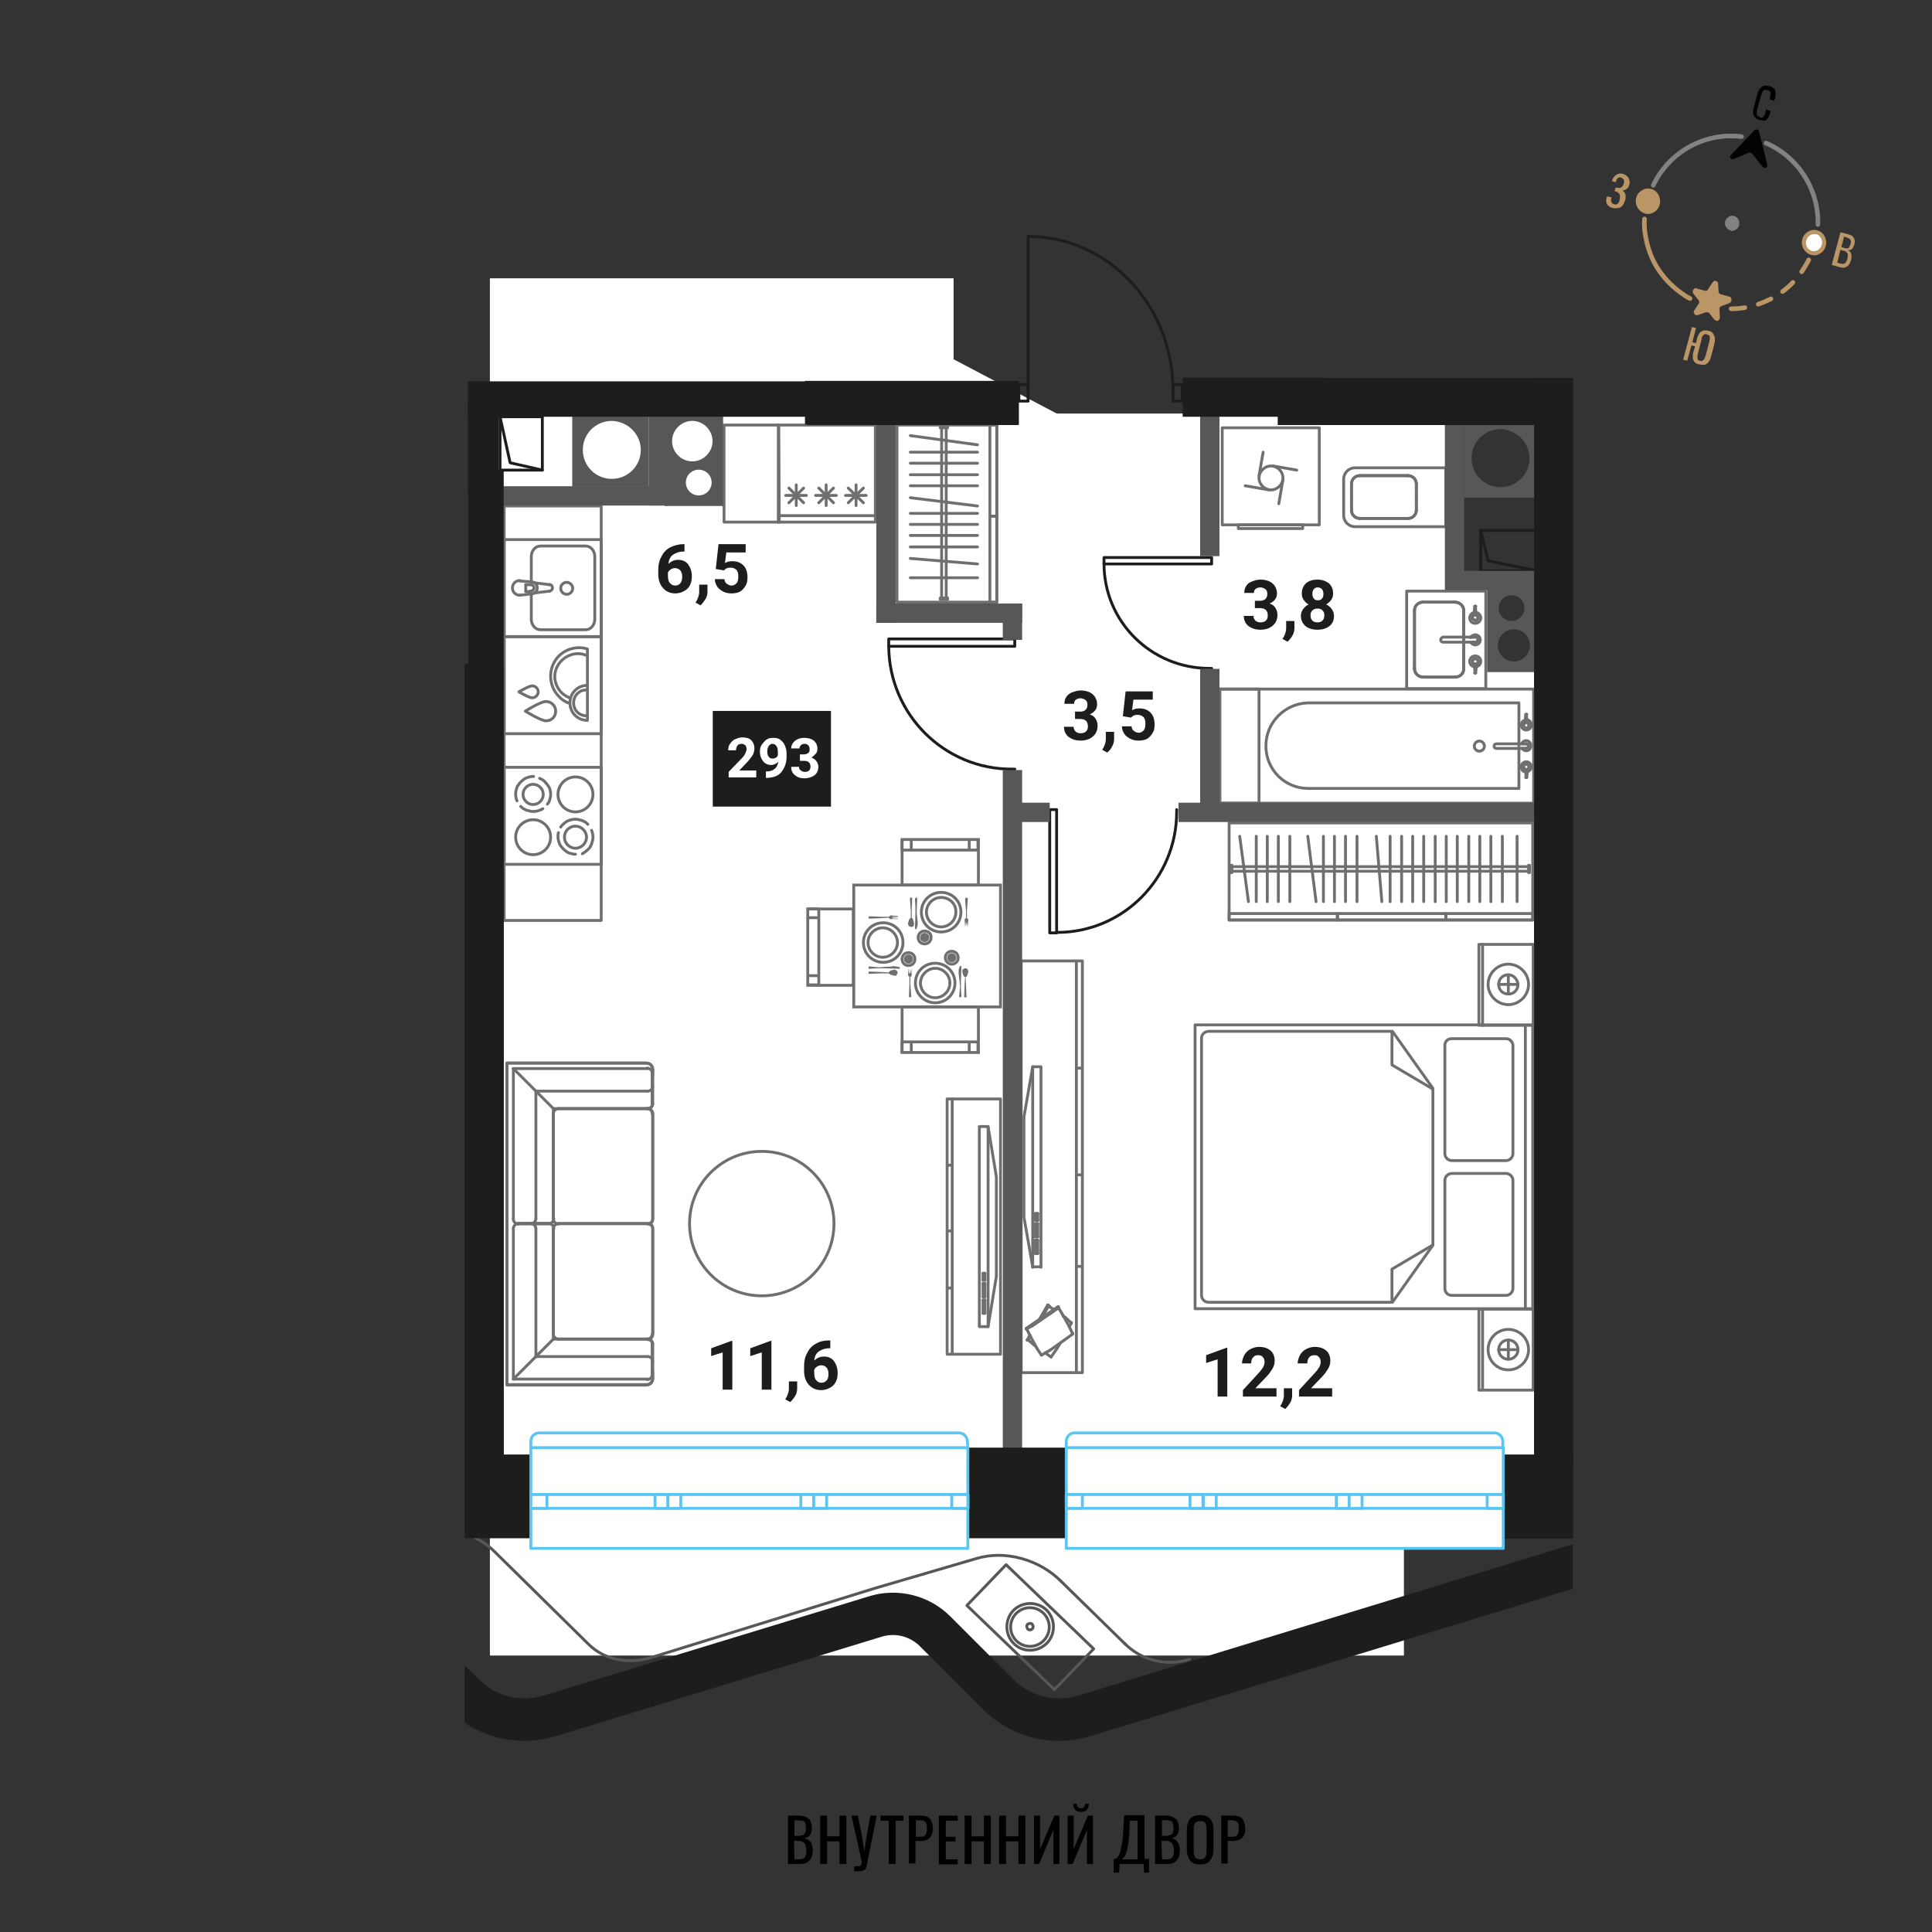 <?xml version="1.0" encoding="utf-8"?>
<!-- Generator: Adobe Illustrator 26.0.0, SVG Export Plug-In . SVG Version: 6.00 Build 0)  -->
<svg version="1.1" id="Layer_1" xmlns="http://www.w3.org/2000/svg" xmlns:xlink="http://www.w3.org/1999/xlink" x="0px" y="0px"
	 viewBox="0 0 420 420" style="enable-background:new 0 0 420 420;" xml:space="preserve">
<rect x="0" y="0" width="420" height="420" fill="#333333" stroke="none"/>
<style type="text/css">
	.st0{fill:#FFFFFF;}
	.st1{fill:none;stroke:#706F6F;stroke-width:0.621;stroke-linecap:round;stroke-linejoin:round;stroke-miterlimit:10;}
	.st2{fill:none;stroke:#706F6F;stroke-width:0.621;stroke-miterlimit:10;}
	.st3{fill:#706F6F;}
	.st4{fill:none;stroke:#1D1D1B;stroke-width:0.621;stroke-linecap:round;stroke-linejoin:round;stroke-miterlimit:10;}
	.st5{fill:#575756;}
	.st6{fill-rule:evenodd;clip-rule:evenodd;fill:#575756;}
	.st7{fill:#1D1D1B;}
	.st8{fill:none;stroke:#575756;stroke-width:0.621;stroke-linecap:round;stroke-linejoin:round;stroke-miterlimit:10;}
	.st9{fill:none;stroke:#575756;stroke-width:0.621;stroke-linecap:round;stroke-linejoin:round;stroke-miterlimit:9.999;}
	.st10{fill:#FFFFFF;stroke:#5BC5F2;stroke-width:0.621;stroke-linecap:round;stroke-linejoin:round;stroke-miterlimit:10;}
	.st11{fill:#010000;}
	.st12{fill:none;stroke:#BA9566;stroke-linecap:round;stroke-linejoin:round;stroke-miterlimit:10;}
	.st13{fill:none;stroke:#BA9566;stroke-linecap:round;stroke-linejoin:round;stroke-miterlimit:10;stroke-dasharray:3,3;}
	.st14{fill:none;stroke:#818383;stroke-linecap:round;stroke-linejoin:round;stroke-miterlimit:10;}
	.st15{fill:#BA9566;}
	.st16{fill:#818383;}
	.st17{fill:#020303;}
	.st18{fill:#000100;}
	.st19{fill:#1D1D1B;stroke:#1D1D1B;stroke-width:0.5;stroke-miterlimit:10;}
</style>
<g>
	<polygon class="st0" points="106.5,60.5 207.3,60.5 207.3,78.1 243.4,97.1 243.4,109.6 257,109.6 257,109.8 258.6,109.8 
		261.2,104.6 305.2,128.1 305.2,198.3 306.7,198.3 306.7,278.7 305.2,278.7 305.2,297.2 296,297.2 296,304.9 305.2,304.9 
		305.2,328.4 305.2,328.4 305.2,359.9 106.5,359.9 	"/>
	<polygon class="st0" points="155.8,109.3 118.5,109.3 118.5,109.3 109.2,109.3 109.2,316.5 333.5,316.5 333.5,145.4 324,145.4 
		324,125.8 316.8,125.8 316.8,114.1 316.4,114.1 316.4,89.9 175.7,89.9 155.8,89.9 	"/>
	<g>
		<g>
			<rect x="265.2" y="149.8" class="st1" width="8.5" height="24.8"/>
		</g>
		<g>
			<rect x="265.1" y="149.8" class="st1" width="68.3" height="24.8"/>
		</g>
		<g>
			<path class="st1" d="M275.2,162.1v0.1c0,5.1,4.1,9.2,9.2,9.2h45.8v-18.6h-45.8C279.4,152.9,275.2,157,275.2,162.1z"/>
		</g>
		<g>
			<path class="st1" d="M321.6,161.1c-0.6,0-1.1,0.5-1.1,1.1s0.5,1.1,1.1,1.1s1.1-0.5,1.1-1.1S322.2,161.1,321.6,161.1z"/>
		</g>
		<g>
			<line class="st1" x1="330.9" y1="161.7" x2="331.8" y2="161.7"/>
			<path class="st1" d="M331.8,162.7c0.3,0,0.5-0.2,0.5-0.5s-0.2-0.5-0.5-0.5"/>
			<line class="st1" x1="331.8" y1="162.7" x2="331.8" y2="162.7"/>
			<line class="st1" x1="331.8" y1="162.7" x2="330.9" y2="162.7"/>
			<path class="st1" d="M330.9,162.7c0.2,0.3,0.5,0.5,0.9,0.5c0.6,0,1-0.5,1-1.1s-0.5-1.1-1-1.1c-0.4,0-0.7,0.2-0.9,0.5"/>
			<line class="st1" x1="330.9" y1="161.7" x2="330.9" y2="161.7"/>
			<path class="st1" d="M331.8,161.7h-6.5c-0.3,0-0.5,0.2-0.5,0.5l0,0c0,0.3,0.2,0.5,0.5,0.5h6.5"/>
			<path class="st1" d="M331.8,162.7c0.3,0,0.5-0.2,0.5-0.5s-0.2-0.5-0.5-0.5"/>
			<line class="st1" x1="331.8" y1="161.7" x2="331.8" y2="161.7"/>
			<path class="st1" d="M331.9,157.1c0-0.2,0-0.4,0-0.5"/>
			<path class="st1" d="M331.8,158.3c0.3,0,0.6-0.3,0.6-0.6s-0.2-0.6-0.5-0.6"/>
			<path class="st1" d="M331.7,157.1c-0.3,0-0.5,0.3-0.5,0.6s0.3,0.6,0.6,0.6"/>
			<path class="st1" d="M331.7,156.5c0,0.2,0,0.4,0,0.5"/>
			<line class="st1" x1="331.7" y1="156.5" x2="331.7" y2="156.5"/>
			<line class="st1" x1="331.7" y1="156.5" x2="331.7" y2="156.5"/>
			<line class="st1" x1="331.7" y1="156.5" x2="331.7" y2="156.5"/>
			<path class="st1" d="M331.7,156.5c-0.6,0.1-1,0.6-1,1.1c0,0.6,0.5,1.1,1.1,1.1s1.1-0.5,1.1-1.1s-0.4-1.1-1-1.1"/>
			<line class="st1" x1="331.9" y1="156.5" x2="331.9" y2="156.5"/>
			<path class="st1" d="M331.8,158.3c0.3,0,0.6-0.3,0.6-0.6s-0.3-0.6-0.6-0.6"/>
			<path class="st1" d="M331.8,157.1c-0.3,0-0.6,0.3-0.6,0.6s0.3,0.6,0.6,0.6"/>
			<path class="st1" d="M331.9,155.3C331.9,155.3,331.8,155.3,331.9,155.3c-0.1,0-0.1,0-0.1,0"/>
			<line class="st1" x1="331.7" y1="155.3" x2="331.7" y2="155.3"/>
			<path class="st1" d="M331.7,155.3c0,0.3-0.1,0.6-0.1,0.9c0,0.3,0,0.5,0,0.8"/>
			<line class="st1" x1="331.7" y1="157.1" x2="331.7" y2="157.1"/>
			<path class="st1" d="M331.9,157.1C331.9,157.1,331.8,157.1,331.9,157.1c-0.1,0-0.1,0-0.2,0"/>
			<line class="st1" x1="331.9" y1="157.1" x2="331.9" y2="157.1"/>
			<path class="st1" d="M331.9,157.1c0-0.3,0-0.5,0-0.8s0-0.6-0.1-0.9"/>
			<line class="st1" x1="331.9" y1="155.3" x2="331.9" y2="155.3"/>
			<line class="st1" x1="331.9" y1="167.8" x2="331.9" y2="167.8"/>
			<path class="st1" d="M331.9,167.8c0.6-0.1,1-0.6,1-1.1c0-0.6-0.5-1.1-1.1-1.1s-1.1,0.5-1.1,1.1s0.4,1.1,1,1.1"/>
			<line class="st1" x1="331.7" y1="167.8" x2="331.7" y2="167.8"/>
			<line class="st1" x1="331.7" y1="167.8" x2="331.7" y2="167.8"/>
			<line class="st1" x1="331.7" y1="167.8" x2="331.7" y2="167.8"/>
			<path class="st1" d="M331.7,167.3c0,0.2,0,0.4,0,0.5"/>
			<path class="st1" d="M331.8,166.1c-0.3,0-0.6,0.3-0.6,0.6s0.2,0.6,0.5,0.6"/>
			<path class="st1" d="M331.9,167.3c0.3,0,0.5-0.3,0.5-0.6s-0.3-0.6-0.6-0.6"/>
			<path class="st1" d="M331.9,167.8c0-0.2,0-0.4,0-0.5"/>
			<path class="st1" d="M331.8,166.1c-0.3,0-0.6,0.3-0.6,0.6s0.3,0.6,0.6,0.6"/>
			<path class="st1" d="M331.8,167.3c0.3,0,0.6-0.3,0.6-0.6s-0.3-0.6-0.6-0.6"/>
			<line class="st1" x1="331.9" y1="169" x2="331.9" y2="169"/>
			<path class="st1" d="M331.9,169c0-0.3,0.1-0.6,0.1-0.9c0-0.3,0-0.5,0-0.8"/>
			<line class="st1" x1="331.9" y1="167.3" x2="331.9" y2="167.3"/>
			<path class="st1" d="M331.7,167.3C331.8,167.3,331.8,167.3,331.7,167.3c0.1,0,0.1,0,0.2,0"/>
			<line class="st1" x1="331.7" y1="167.3" x2="331.7" y2="167.3"/>
			<path class="st1" d="M331.7,167.3c0,0.3,0,0.5,0,0.8s0,0.6,0.1,0.9"/>
			<line class="st1" x1="331.7" y1="169" x2="331.7" y2="169"/>
			<path class="st1" d="M331.7,169C331.8,169.1,331.8,169.1,331.7,169c0.1,0,0.1,0,0.1,0"/>
		</g>
	</g>
	<g>
		<rect x="305.8" y="128.5" class="st1" width="17.2" height="21.2"/>
		<g>
			<line class="st1" x1="318.2" y1="144.1" x2="318.2" y2="145.3"/>
			<line class="st1" x1="318.2" y1="144.1" x2="318.2" y2="145.3"/>
			<line class="st1" x1="316.3" y1="147.2" x2="316.3" y2="147.2"/>
			<line class="st1" x1="316.3" y1="147.2" x2="309.4" y2="147.2"/>
			<line class="st1" x1="316.3" y1="147.2" x2="309.4" y2="147.2"/>
			<line class="st1" x1="307.5" y1="145.4" x2="307.5" y2="145.4"/>
			<line class="st1" x1="307.5" y1="145.4" x2="307.5" y2="144.1"/>
			<line class="st1" x1="307.5" y1="145.4" x2="307.5" y2="144.1"/>
			<line class="st1" x1="307.5" y1="144.1" x2="307.5" y2="132.7"/>
			<line class="st1" x1="307.5" y1="144.1" x2="307.5" y2="132.7"/>
			<line class="st1" x1="309.4" y1="130.9" x2="309.4" y2="130.9"/>
			<line class="st1" x1="309.4" y1="130.9" x2="316.3" y2="130.9"/>
			<line class="st1" x1="309.4" y1="130.9" x2="316.3" y2="130.9"/>
			<line class="st1" x1="318.2" y1="132.7" x2="318.2" y2="132.7"/>
			<line class="st1" x1="318.2" y1="132.7" x2="318.2" y2="144.1"/>
			<line class="st1" x1="318.2" y1="132.7" x2="318.2" y2="144.1"/>
			<path class="st1" d="M316.3,147.2c1.1,0,1.9-0.8,1.9-1.8"/>
			<path class="st1" d="M316.3,147.2c1.1,0,1.9-0.8,1.9-1.8"/>
			<path class="st1" d="M307.5,145.4c0,1,0.9,1.8,1.9,1.8"/>
			<path class="st1" d="M307.5,145.4c0,1,0.9,1.8,1.9,1.8"/>
			<path class="st1" d="M309.4,130.9c-1.1,0-1.9,0.8-1.9,1.8"/>
			<path class="st1" d="M309.4,130.9c-1.1,0-1.9,0.8-1.9,1.8"/>
			<path class="st1" d="M318.2,132.7c0-1-0.9-1.8-1.9-1.8"/>
			<path class="st1" d="M318.2,132.7c0-1-0.9-1.8-1.9-1.8"/>
		</g>
		<g>
			<line class="st1" x1="319.7" y1="138.5" x2="320.7" y2="138.5"/>
			<path class="st1" d="M320.7,139.6c0.3,0,0.6-0.2,0.6-0.6c0-0.3-0.2-0.6-0.6-0.6"/>
			<line class="st1" x1="320.7" y1="139.6" x2="320.7" y2="139.6"/>
			<line class="st1" x1="320.7" y1="139.6" x2="319.7" y2="139.6"/>
			<path class="st1" d="M319.7,139.6c0.2,0.3,0.6,0.6,1,0.6c0.6,0,1.1-0.5,1.1-1.1s-0.5-1.1-1.1-1.1c-0.4,0-0.8,0.2-1,0.6"/>
			<line class="st1" x1="319.7" y1="138.5" x2="319.7" y2="138.5"/>
			<path class="st1" d="M320.7,138.5h-6.9c-0.3,0-0.6,0.3-0.6,0.6l0,0c0,0.3,0.2,0.5,0.5,0.5h6.9"/>
			<path class="st1" d="M320.7,139.6c0.3,0,0.6-0.2,0.6-0.6c0-0.3-0.2-0.6-0.6-0.6"/>
			<line class="st1" x1="320.7" y1="138.5" x2="320.7" y2="138.5"/>
			<path class="st1" d="M320.8,133.6c0-0.2,0-0.4,0-0.6"/>
			<path class="st1" d="M320.7,134.9c0.4,0,0.6-0.3,0.6-0.6s-0.2-0.6-0.6-0.6"/>
			<path class="st1" d="M320.6,133.6c-0.3,0-0.6,0.3-0.6,0.6c0,0.4,0.3,0.6,0.6,0.6"/>
			<path class="st1" d="M320.6,133.1c0,0.2,0,0.4,0,0.6"/>
			<line class="st1" x1="320.6" y1="133.1" x2="320.6" y2="133.1"/>
			<line class="st1" x1="320.6" y1="133.1" x2="320.6" y2="133.1"/>
			<line class="st1" x1="320.6" y1="133.1" x2="320.6" y2="133.1"/>
			<path class="st1" d="M320.6,133.1c-0.6,0.1-1.1,0.6-1.1,1.2c0,0.7,0.5,1.2,1.2,1.2s1.2-0.5,1.2-1.2c0-0.6-0.5-1.1-1.1-1.2"/>
			<line class="st1" x1="320.8" y1="133.1" x2="320.8" y2="133.1"/>
			<path class="st1" d="M320.7,134.9c0.4,0,0.6-0.3,0.6-0.6s-0.3-0.6-0.6-0.6"/>
			<path class="st1" d="M320.7,133.6c-0.4,0-0.6,0.3-0.6,0.6c0,0.4,0.3,0.6,0.6,0.6"/>
			<path class="st1" d="M320.8,131.8C320.8,131.8,320.7,131.8,320.8,131.8c-0.1,0-0.1,0-0.1,0"/>
			<line class="st1" x1="320.6" y1="131.8" x2="320.6" y2="131.8"/>
			<path class="st1" d="M320.6,131.8c0,0.3-0.1,0.7-0.1,1s0,0.5,0,0.8"/>
			<line class="st1" x1="320.6" y1="133.6" x2="320.6" y2="133.6"/>
			<path class="st1" d="M320.8,133.6C320.8,133.6,320.7,133.6,320.8,133.6c-0.1,0-0.2,0-0.2,0"/>
			<line class="st1" x1="320.8" y1="133.6" x2="320.8" y2="133.6"/>
			<path class="st1" d="M320.8,133.6c0-0.3,0-0.5,0-0.8s0-0.7-0.1-1"/>
			<line class="st1" x1="320.8" y1="131.8" x2="320.8" y2="131.8"/>
			<line class="st1" x1="320.8" y1="145" x2="320.8" y2="145"/>
			<path class="st1" d="M320.8,145c0.6-0.1,1.1-0.6,1.1-1.2c0-0.7-0.5-1.2-1.2-1.2s-1.2,0.5-1.2,1.2c0,0.6,0.5,1.1,1.1,1.2"/>
			<line class="st1" x1="320.6" y1="145" x2="320.6" y2="145"/>
			<line class="st1" x1="320.6" y1="145" x2="320.6" y2="145"/>
			<line class="st1" x1="320.6" y1="145" x2="320.6" y2="145"/>
			<path class="st1" d="M320.6,144.4c0,0.2,0,0.4,0,0.6"/>
			<path class="st1" d="M320.7,143.2c-0.4,0-0.6,0.3-0.6,0.6s0.2,0.6,0.5,0.6"/>
			<path class="st1" d="M320.8,144.4c0.3,0,0.6-0.3,0.6-0.6c0-0.4-0.3-0.6-0.6-0.6"/>
			<path class="st1" d="M320.8,145c0-0.2,0-0.4,0-0.6"/>
			<path class="st1" d="M320.7,143.2c-0.4,0-0.6,0.3-0.6,0.6c0,0.4,0.3,0.6,0.6,0.6"/>
			<path class="st1" d="M320.7,144.4c0.4,0,0.6-0.3,0.6-0.6c0-0.4-0.3-0.6-0.6-0.6"/>
			<line class="st1" x1="320.8" y1="146.3" x2="320.8" y2="146.3"/>
			<path class="st1" d="M320.8,146.3c0-0.3,0.1-0.7,0.1-1s0-0.5,0-0.8"/>
			<line class="st1" x1="320.8" y1="144.4" x2="320.8" y2="144.4"/>
			<path class="st1" d="M320.6,144.4C320.6,144.4,320.7,144.4,320.6,144.4c0.1,0,0.1,0,0.2,0"/>
			<line class="st1" x1="320.6" y1="144.4" x2="320.6" y2="144.4"/>
			<path class="st1" d="M320.6,144.4c0,0.3,0,0.5,0,0.8s0,0.7,0.1,1"/>
			<line class="st1" x1="320.6" y1="146.3" x2="320.6" y2="146.3"/>
			<path class="st1" d="M320.6,146.3C320.6,146.3,320.7,146.3,320.6,146.3c0.1,0,0.1,0,0.1,0"/>
		</g>
	</g>
	<g>
		<g>
			<path class="st1" d="M292.1,108.1v-3.9c0-1.4,1.1-2.5,2.5-2.5h19.7v12.8h-19.7c-1.4,0-2.5-1.1-2.5-2.5l0,0V108.1L292.1,108.1z"/>
			<line class="st1" x1="307.9" y1="108.1" x2="307.9" y2="105.2"/>
			<line class="st1" x1="307.9" y1="108.1" x2="307.9" y2="105.2"/>
			<line class="st1" x1="306.1" y1="103.4" x2="306.1" y2="103.4"/>
			<line class="st1" x1="306.1" y1="103.4" x2="295.6" y2="103.4"/>
			<line class="st1" x1="306.1" y1="103.4" x2="295.6" y2="103.4"/>
			<line class="st1" x1="293.8" y1="105.2" x2="293.8" y2="105.2"/>
			<line class="st1" x1="293.8" y1="105.2" x2="293.8" y2="108.1"/>
			<line class="st1" x1="293.8" y1="105.2" x2="293.8" y2="108.1"/>
			<line class="st1" x1="293.8" y1="108.1" x2="293.8" y2="110.9"/>
			<line class="st1" x1="293.8" y1="108.1" x2="293.8" y2="110.9"/>
			<line class="st1" x1="295.6" y1="112.7" x2="295.6" y2="112.7"/>
			<line class="st1" x1="295.6" y1="112.7" x2="306.1" y2="112.7"/>
			<line class="st1" x1="295.6" y1="112.7" x2="306.1" y2="112.7"/>
			<line class="st1" x1="307.9" y1="110.9" x2="307.9" y2="110.9"/>
			<line class="st1" x1="307.9" y1="110.9" x2="307.9" y2="108.1"/>
			<line class="st1" x1="307.9" y1="110.9" x2="307.9" y2="108.1"/>
			<path class="st1" d="M306.1,103.4c1,0,1.8,0.8,1.8,1.8"/>
			<path class="st1" d="M306.1,103.4c1,0,1.8,0.8,1.8,1.8"/>
			<path class="st1" d="M293.8,105.2c0-1,0.8-1.8,1.8-1.8"/>
			<path class="st1" d="M293.8,105.2c0-1,0.8-1.8,1.8-1.8"/>
			<path class="st1" d="M295.6,112.7c-1,0-1.8-0.8-1.8-1.8"/>
			<path class="st1" d="M295.6,112.7c-1,0-1.8-0.8-1.8-1.8"/>
			<path class="st1" d="M307.9,110.9c0,1-0.8,1.8-1.8,1.8"/>
			<path class="st1" d="M307.9,110.9c0,1-0.8,1.8-1.8,1.8"/>
		</g>
	</g>
	<g>
		<rect x="265.7" y="93" class="st1" width="21.1" height="21.1"/>
		<rect x="269.2" y="114.1" class="st1" width="14" height="0.8"/>
		<g>
			<line class="st1" x1="275.9" y1="106.5" x2="270.7" y2="105.6"/>
			<line class="st1" x1="276.8" y1="101.3" x2="281.9" y2="102.2"/>
			<line class="st1" x1="273.7" y1="103.4" x2="274.6" y2="98.3"/>
			<line class="st1" x1="278.9" y1="104.3" x2="278" y2="109.5"/>
			<path class="st1" d="M273.7,103.9c0-1.4,1.2-2.6,2.6-2.6s2.6,1.2,2.6,2.6s-1.2,2.6-2.6,2.6S273.7,105.3,273.7,103.9"/>
		</g>
	</g>
	<g>
		<rect x="109.6" y="138.4" class="st1" width="21.1" height="21.1"/>
		<g>
			<path class="st1" d="M123.8,152.9c-0.9-0.3-1.7-0.8-2.3-1.5c-1.1-1.1-1.8-2.7-1.8-4.4s0.7-3.3,1.8-4.4c1.1-1.1,2.7-1.8,4.4-1.8
				c0.6,0,1.3,0.1,1.8,0.3v15.5c-1.1,0-2-0.4-2.7-1.1c-0.7-0.7-1.1-1.7-1.1-2.7c0-1.1,0.4-2,1.1-2.7s1.6-1.1,2.7-1.1"/>
			<path class="st1" d="M123.8,151.7c-0.6-0.3-1.2-0.6-1.7-1.1c-0.9-0.9-1.5-2.2-1.5-3.5c0-1.4,0.6-2.6,1.5-3.5s2.2-1.5,3.5-1.5
				c0.6,0,1.1,0.1,1.7,0.3"/>
			<path class="st1" d="M127.4,155.6c-0.7,0-1.4-0.3-1.9-0.8s-0.8-1.2-0.8-2s0.3-1.5,0.8-2s1.1-0.8,1.8-0.8"/>
			<path class="st1" d="M118.7,152.5c1.1,0,2.1,0.9,2.1,2.1s-0.9,2.1-2.1,2.1c-1.1,0-4.5-2.1-4.5-2.1S117.5,152.5,118.7,152.5z"/>
			<path class="st1" d="M115.7,149.1c0.7,0,1.3,0.6,1.3,1.3s-0.6,1.3-1.3,1.3s-2.9-1.3-2.9-1.3S115,149.1,115.7,149.1z"/>
		</g>
	</g>
	<rect x="109.6" y="110" class="st1" width="21.1" height="90.1"/>
	<g>
		<rect x="169.2" y="92.4" class="st1" width="21.1" height="21.1"/>
		<g>
			<line class="st1" x1="186.1" y1="105.4" x2="186.1" y2="109.9"/>
			<line class="st1" x1="188.3" y1="107.7" x2="183.8" y2="107.7"/>
			<line class="st1" x1="187.7" y1="106.1" x2="184.4" y2="109.3"/>
			<line class="st1" x1="184.4" y1="106.1" x2="187.7" y2="109.3"/>
		</g>
		<g>
			<line class="st1" x1="179.6" y1="105.4" x2="179.6" y2="109.9"/>
			<line class="st1" x1="181.8" y1="107.7" x2="177.3" y2="107.7"/>
			<line class="st1" x1="181.2" y1="106.1" x2="178" y2="109.3"/>
			<line class="st1" x1="178" y1="106.1" x2="181.2" y2="109.3"/>
		</g>
		<g>
			<line class="st1" x1="173.1" y1="105.4" x2="173.1" y2="109.9"/>
			<line class="st1" x1="175.3" y1="107.7" x2="170.8" y2="107.7"/>
			<line class="st1" x1="174.7" y1="106.1" x2="171.5" y2="109.3"/>
			<line class="st1" x1="171.5" y1="106.1" x2="174.7" y2="109.3"/>
		</g>
		<line class="st1" x1="169.2" y1="112.1" x2="190.2" y2="112.1"/>
	</g>
	<g>
		<rect x="109.6" y="166.8" class="st1" width="21.1" height="21.1"/>
		<path class="st1" d="M117.3,169.2c0.2,0.1,0.4,0.2,0.6,0.3s0.4,0.3,0.6,0.5s0.3,0.4,0.5,0.6c0.1,0.2,0.3,0.4,0.4,0.6
			c0.1,0.2,0.2,0.5,0.2,0.7c0.1,0.2,0.1,0.5,0.1,0.8s0,0.5-0.1,0.8c-0.1,0.2-0.1,0.5-0.2,0.7s-0.2,0.4-0.4,0.6"/>
		<path class="st1" d="M112.4,174.1c-0.1-0.2-0.2-0.5-0.2-0.7c-0.1-0.2-0.1-0.5-0.1-0.8s0-0.5,0.1-0.8c0.1-0.2,0.1-0.5,0.2-0.7
			s0.2-0.4,0.4-0.6c0.1-0.2,0.3-0.4,0.5-0.6c0.2-0.2,0.4-0.3,0.6-0.5c0.2-0.1,0.4-0.3,0.6-0.3c0.2-0.1,0.5-0.2,0.7-0.2
			c0.2-0.1,0.5-0.1,0.8-0.1"/>
		<path class="st1" d="M118,175.8c-0.2,0.1-0.4,0.3-0.6,0.3c-0.2,0.1-0.5,0.2-0.7,0.2c-0.2,0.1-0.5,0.1-0.8,0.1s-0.5,0-0.8-0.1
			c-0.2-0.1-0.5-0.1-0.7-0.2c-0.2-0.1-0.4-0.2-0.6-0.3s-0.4-0.3-0.6-0.5"/>
		<path class="st1" d="M115.9,170.5c1.2,0,2.2,1,2.2,2.2s-1,2.2-2.2,2.2s-2.2-1-2.2-2.2C113.7,171.5,114.7,170.5,115.9,170.5z"/>
		<path class="st1" d="M125.1,168.9c2.1,0,3.8,1.7,3.8,3.8s-1.7,3.8-3.8,3.8c-2.1,0-3.8-1.7-3.8-3.8
			C121.3,170.6,123,168.9,125.1,168.9z"/>
		<path class="st1" d="M115.9,178.2c2.1,0,3.8,1.7,3.8,3.8s-1.7,3.8-3.8,3.8c-2.1,0-3.8-1.7-3.8-3.8S113.8,178.2,115.9,178.2z"/>
		<path class="st1" d="M125.1,185.7c-0.3,0-0.5,0-0.8-0.1c-0.2-0.1-0.5-0.1-0.7-0.2c-0.2-0.1-0.4-0.2-0.6-0.4
			c-0.2-0.1-0.4-0.3-0.6-0.5s-0.3-0.4-0.5-0.6c-0.1-0.2-0.3-0.4-0.3-0.6c-0.1-0.2-0.2-0.5-0.2-0.7c-0.1-0.2-0.1-0.5-0.1-0.8
			s0-0.5,0.1-0.8"/>
		<path class="st1" d="M128.6,180.5c0.1,0.2,0.2,0.5,0.2,0.7c0.1,0.2,0.1,0.5,0.1,0.8s0,0.5-0.1,0.8c-0.1,0.2-0.1,0.5-0.2,0.7
			c-0.1,0.2-0.2,0.4-0.3,0.6c-0.1,0.2-0.3,0.4-0.5,0.6c-0.2,0.2-0.4,0.3-0.6,0.5c-0.2,0.1-0.4,0.3-0.6,0.4"/>
		<path class="st1" d="M121.9,179.8c0.1-0.2,0.3-0.4,0.5-0.6c0.2-0.2,0.4-0.3,0.6-0.5c0.2-0.1,0.4-0.3,0.6-0.3
			c0.2-0.1,0.5-0.2,0.7-0.2c0.2-0.1,0.5-0.1,0.8-0.1s0.5,0,0.8,0.1c0.2,0.1,0.5,0.1,0.7,0.2c0.2,0.1,0.4,0.2,0.6,0.3
			s0.4,0.3,0.6,0.5"/>
		<path class="st1" d="M125.1,179.6c1.3,0,2.4,1.1,2.4,2.4s-1.1,2.4-2.4,2.4s-2.4-1.1-2.4-2.4S123.7,179.6,125.1,179.6z"/>
	</g>
	<g>
		<rect x="109.6" y="117.3" class="st1" width="21.1" height="21.1"/>
		<path class="st1" d="M115.5,126.4V121c0-1.3,0.9-2.3,2-2.3h9.8c1.1,0,2,1,2,2.3v13.6c0,1.3-0.9,2.3-2,2.3h-9.8c-1.1,0-2-1-2-2.3
			v-5.5"/>
		<g>
			<path class="st1" d="M123.2,126.6c0.7,0,1.3,0.6,1.3,1.3s-0.6,1.3-1.3,1.3c-0.7,0-1.3-0.6-1.3-1.3
				C121.9,127.1,122.5,126.6,123.2,126.6z"/>
		</g>
		<g>
			<line class="st1" x1="113" y1="129.4" x2="113" y2="129.4"/>
			<path class="st1" d="M113,129.4c-0.9,0-1.6-0.7-1.6-1.6s0.7-1.6,1.6-1.6"/>
			<line class="st1" x1="115.6" y1="126.5" x2="113" y2="126.3"/>
			<line class="st1" x1="115.6" y1="126.5" x2="115.6" y2="126.5"/>
			<path class="st1" d="M115.6,126.5c0.2,0,0.4,0.1,0.6,0.2"/>
			<line class="st1" x1="119.5" y1="127.1" x2="116.2" y2="126.7"/>
			<line class="st1" x1="119.5" y1="127.1" x2="119.5" y2="127.1"/>
			<path class="st1" d="M119.5,127.1c0.4,0,0.6,0.3,0.6,0.7c0,0.4-0.3,0.6-0.6,0.7"/>
			<line class="st1" x1="116.2" y1="128.9" x2="119.5" y2="128.5"/>
			<line class="st1" x1="116.2" y1="128.9" x2="116.2" y2="128.9"/>
			<path class="st1" d="M116.2,128.9c-0.2,0.1-0.4,0.2-0.6,0.2"/>
			<line class="st1" x1="113" y1="129.4" x2="115.6" y2="129.1"/>
			<g>
				<line class="st1" x1="114.3" y1="127.1" x2="115.3" y2="127.1"/>
				<line class="st1" x1="115.3" y1="128.6" x2="114.3" y2="128.6"/>
				<line class="st1" x1="114.3" y1="128.6" x2="114.3" y2="127.1"/>
				<path class="st1" d="M115.3,127.1c0.4,0,0.8,0.3,0.8,0.7c0,0.4-0.4,0.7-0.8,0.7"/>
			</g>
			<path class="st1" d="M116.2,126.7c0.4,0.2,0.6,0.7,0.6,1.1s-0.2,0.9-0.6,1.1"/>
		</g>
	</g>
	<polygon class="st1" points="169.4,113.5 157.4,113.5 157.4,92.4 169.3,92.4 	"/>
	<g>
		<g>
			<rect x="267.2" y="178.9" class="st1" width="66" height="21.1"/>
			<g>
				<rect x="267.2" y="198.6" class="st1" width="23.6" height="1.4"/>
				<rect x="290.7" y="198.6" class="st1" width="23.6" height="1.4"/>
				<rect x="314.3" y="198.6" class="st1" width="18.9" height="1.4"/>
			</g>
		</g>
		<g>
			<polygon class="st1" points="332.5,189.7 332.5,188.1 332.3,188.1 332.3,189.7 			"/>
			<polygon class="st1" points="267.8,189.7 267.8,188.1 267.6,188.1 267.6,189.7 			"/>
			<line class="st1" x1="268" y1="189.4" x2="332.3" y2="189.4"/>
			<line class="st1" x1="268" y1="188.4" x2="332.3" y2="188.4"/>
			<line class="st1" x1="269.5" y1="181.8" x2="271.4" y2="196"/>
			<line class="st1" x1="273.1" y1="181.8" x2="273.1" y2="196"/>
			<line class="st1" x1="275.5" y1="181.8" x2="275.5" y2="196"/>
			<line class="st1" x1="277.9" y1="181.8" x2="277.9" y2="196"/>
			<line class="st1" x1="280.4" y1="181.8" x2="280.4" y2="196"/>
			<line class="st1" x1="284.3" y1="181.8" x2="286.1" y2="196"/>
			<line class="st1" x1="287.7" y1="181.8" x2="287.7" y2="196"/>
			<line class="st1" x1="290.1" y1="181.8" x2="290.1" y2="196"/>
			<line class="st1" x1="292.5" y1="181.8" x2="292.5" y2="196"/>
			<line class="st1" x1="295" y1="181.8" x2="295" y2="196"/>
			<line class="st1" x1="299.2" y1="181.8" x2="300.4" y2="196"/>
			<line class="st1" x1="302.2" y1="181.8" x2="302.2" y2="196"/>
			<line class="st1" x1="304.7" y1="181.8" x2="304.7" y2="196"/>
			<line class="st1" x1="307.1" y1="181.8" x2="307.1" y2="196"/>
			<line class="st1" x1="309.5" y1="181.8" x2="309.5" y2="196"/>
			<line class="st1" x1="312" y1="181.8" x2="312" y2="196"/>
			<line class="st1" x1="314.4" y1="181.8" x2="314.4" y2="196"/>
			<line class="st1" x1="316.8" y1="181.8" x2="316.8" y2="196"/>
			<line class="st1" x1="319.3" y1="181.8" x2="319.3" y2="196"/>
			<line class="st1" x1="321.7" y1="181.8" x2="321.7" y2="196"/>
			<line class="st1" x1="324.1" y1="181.8" x2="324.1" y2="196"/>
			<line class="st1" x1="326.6" y1="181.8" x2="326.6" y2="196"/>
			<line class="st1" x1="329.8" y1="181.8" x2="329.8" y2="196"/>
		</g>
	</g>
	<g>
		<g>
			<g>
				<rect x="222" y="208.9" class="st1" width="13.3" height="89.5"/>
				<line class="st1" x1="234" y1="209.1" x2="234" y2="298.4"/>
				<line class="st1" x1="234" y1="255.4" x2="235.2" y2="255.4"/>
				<line class="st1" x1="234" y1="232.2" x2="235.2" y2="232.2"/>
				<line class="st1" x1="234" y1="275.3" x2="235.2" y2="275.3"/>
			</g>
			<g>
				<line class="st1" x1="232.9" y1="287.6" x2="232.9" y2="287.6"/>
				<line class="st1" x1="232.9" y1="287.6" x2="232.9" y2="287.5"/>
				<line class="st1" x1="228.2" y1="284" x2="228" y2="284"/>
				<line class="st1" x1="226.1" y1="287" x2="226.1" y2="287"/>
				<line class="st1" x1="226.4" y1="286.6" x2="227.2" y2="285.1"/>
				<line class="st1" x1="228" y1="284" x2="228" y2="284"/>
				<line class="st1" x1="228" y1="284" x2="228" y2="284"/>
				<line class="st1" x1="223.4" y1="291.3" x2="223.5" y2="291.3"/>
				<line class="st1" x1="223.5" y1="291.3" x2="223.5" y2="291.3"/>
				<line class="st1" x1="223.8" y1="290.8" x2="224" y2="290.5"/>
				<line class="st1" x1="226.1" y1="287" x2="226.1" y2="287"/>
				<line class="st1" x1="226.3" y1="286.6" x2="227.6" y2="284.4"/>
				<line class="st1" x1="227.9" y1="283.9" x2="227.9" y2="283.9"/>
				<line class="st1" x1="223.5" y1="291.3" x2="223.4" y2="291.3"/>
				<line class="st1" x1="223.5" y1="291.3" x2="223.5" y2="291.3"/>
				<line class="st1" x1="226.1" y1="287" x2="226.1" y2="287"/>
				<line class="st1" x1="226.4" y1="286.6" x2="227.3" y2="284.9"/>
				<line class="st1" x1="227.9" y1="283.9" x2="227.9" y2="283.9"/>
				<line class="st1" x1="223.4" y1="291.3" x2="223.4" y2="291.3"/>
				<line class="st1" x1="223.3" y1="291.3" x2="223.4" y2="291.3"/>
				<line class="st1" x1="223.3" y1="291.3" x2="223.9" y2="290.3"/>
				<line class="st1" x1="225.7" y1="287.3" x2="225.7" y2="287.3"/>
				<line class="st1" x1="226" y1="286.8" x2="227.8" y2="283.7"/>
				<line class="st1" x1="223.4" y1="291.3" x2="223.4" y2="291.3"/>
				<line class="st1" x1="223.4" y1="291.3" x2="223.9" y2="290.3"/>
				<line class="st1" x1="225.8" y1="287.2" x2="225.8" y2="287.2"/>
				<line class="st1" x1="226" y1="286.8" x2="227.8" y2="283.7"/>
				<line class="st1" x1="223.4" y1="291.3" x2="224" y2="290.4"/>
				<line class="st1" x1="225.9" y1="287.2" x2="225.9" y2="287.1"/>
				<line class="st1" x1="226.1" y1="286.7" x2="227.9" y2="283.8"/>
				<line class="st1" x1="227.9" y1="283.8" x2="227.9" y2="283.9"/>
				<line class="st1" x1="227.9" y1="283.9" x2="227.9" y2="283.8"/>
				<line class="st1" x1="227.9" y1="283.8" x2="227.9" y2="283.8"/>
				<line class="st1" x1="227.8" y1="283.7" x2="227.8" y2="283.7"/>
				<line class="st1" x1="227.8" y1="283.7" x2="227.9" y2="283.8"/>
				<line class="st1" x1="223.5" y1="291.3" x2="224.7" y2="292.3"/>
				<line class="st1" x1="223.5" y1="291.3" x2="224" y2="290.5"/>
				<line class="st1" x1="224.7" y1="292.3" x2="225.2" y2="292.7"/>
				<line class="st1" x1="227.2" y1="294.1" x2="228.5" y2="295"/>
				<line class="st1" x1="228.5" y1="295" x2="229.8" y2="293.1"/>
				<line class="st1" x1="229.8" y1="293.1" x2="230.5" y2="292"/>
				<line class="st1" x1="232.5" y1="288.4" x2="232.9" y2="287.6"/>
				<line class="st1" x1="232.9" y1="287.6" x2="231.6" y2="286.4"/>
				<line class="st1" x1="231.6" y1="286.4" x2="231.1" y2="286.1"/>
				<line class="st1" x1="229.1" y1="284.7" x2="227.9" y2="283.9"/>
				<line class="st1" x1="227.9" y1="283.9" x2="226.9" y2="285.8"/>
				<line class="st1" x1="226.9" y1="285.8" x2="226.4" y2="286.5"/>
				<line class="st1" x1="226.2" y1="287" x2="226.1" y2="287"/>
				<line class="st1" x1="224.4" y1="288.2" x2="229" y2="285"/>
				<line class="st1" x1="230.1" y1="284.4" x2="230.1" y2="284.4"/>
				<line class="st1" x1="230.1" y1="284.4" x2="230.1" y2="284.4"/>
				<line class="st1" x1="233.2" y1="289.9" x2="233.2" y2="289.9"/>
				<line class="st1" x1="233.2" y1="289.9" x2="233.2" y2="289.9"/>
				<line class="st1" x1="230.2" y1="284.5" x2="230.1" y2="284.4"/>
				<line class="st1" x1="223.2" y1="288.9" x2="223.3" y2="288.9"/>
				<line class="st1" x1="223.2" y1="288.9" x2="223.2" y2="288.8"/>
				<line class="st1" x1="223.2" y1="288.9" x2="223.3" y2="288.9"/>
				<line class="st1" x1="223.7" y1="288.6" x2="229.6" y2="284.6"/>
				<line class="st1" x1="230.1" y1="284.3" x2="230.1" y2="284.3"/>
				<line class="st1" x1="223.3" y1="288.9" x2="223.2" y2="288.9"/>
				<line class="st1" x1="223.3" y1="288.9" x2="223.3" y2="288.9"/>
				<line class="st1" x1="224.3" y1="288.3" x2="229.1" y2="284.9"/>
				<line class="st1" x1="230.1" y1="284.3" x2="230.1" y2="284.3"/>
				<line class="st1" x1="223.2" y1="288.9" x2="223.1" y2="288.9"/>
				<line class="st1" x1="223.1" y1="288.8" x2="223.1" y2="288.8"/>
				<line class="st1" x1="223.1" y1="288.8" x2="230" y2="284.1"/>
				<line class="st1" x1="223.1" y1="288.8" x2="223.2" y2="288.8"/>
				<line class="st1" x1="223.1" y1="288.8" x2="230" y2="284.1"/>
				<line class="st1" x1="223.2" y1="288.8" x2="230" y2="284.2"/>
				<line class="st1" x1="230.1" y1="284.3" x2="230.1" y2="284.3"/>
				<line class="st1" x1="230.1" y1="284.3" x2="230" y2="284.2"/>
				<line class="st1" x1="230.1" y1="284.3" x2="230.1" y2="284.2"/>
				<line class="st1" x1="230.1" y1="284.2" x2="230.1" y2="284.1"/>
				<line class="st1" x1="230" y1="284.1" x2="230" y2="284.1"/>
				<line class="st1" x1="230" y1="284.1" x2="230" y2="284.2"/>
				<line class="st1" x1="223.2" y1="288.9" x2="223.9" y2="290.3"/>
				<line class="st1" x1="223.2" y1="288.9" x2="225.1" y2="287.7"/>
				<line class="st1" x1="223.9" y1="290.3" x2="225.4" y2="293.1"/>
				<line class="st1" x1="225.4" y1="293.1" x2="226.4" y2="294.6"/>
				<line class="st1" x1="226.4" y1="294.6" x2="228.3" y2="293.5"/>
				<line class="st1" x1="228.3" y1="293.5" x2="231.4" y2="291.3"/>
				<line class="st1" x1="231.4" y1="291.3" x2="233.2" y2="290"/>
				<line class="st1" x1="233.2" y1="290" x2="232.4" y2="288.3"/>
				<line class="st1" x1="232.4" y1="288.3" x2="230.9" y2="285.6"/>
				<line class="st1" x1="230.9" y1="285.6" x2="230.1" y2="284.3"/>
				<line class="st1" x1="230.1" y1="284.3" x2="228.4" y2="285.5"/>
				<line class="st1" x1="228.4" y1="285.5" x2="225.1" y2="287.7"/>
			</g>
		</g>
		<g>
			<polygon class="st1" points="222.6,264.6 222.6,242.8 222.6,242.8 224.5,231.9 226.3,231.9 226.3,275.5 226.3,275.4 224.5,275.4 
							"/>
			<line class="st1" x1="225.6" y1="272.5" x2="225.6" y2="269.7"/>
			<line class="st1" x1="225.6" y1="269.6" x2="225.1" y2="269.6"/>
			<line class="st1" x1="225.1" y1="269.6" x2="225.1" y2="272.5"/>
			<line class="st1" x1="225.1" y1="272.5" x2="225.6" y2="272.5"/>
			<line class="st1" x1="225.6" y1="268.9" x2="225.6" y2="266"/>
			<line class="st1" x1="225.6" y1="266" x2="225.1" y2="266"/>
			<line class="st1" x1="225.1" y1="266" x2="225.1" y2="268.9"/>
			<line class="st1" x1="225.1" y1="268.9" x2="225.6" y2="268.9"/>
			<line class="st1" x1="225.6" y1="265.3" x2="225.6" y2="263.8"/>
			<line class="st1" x1="225.6" y1="263.8" x2="225.1" y2="263.8"/>
			<line class="st1" x1="225.1" y1="263.8" x2="225.1" y2="265.3"/>
			<line class="st1" x1="225.1" y1="265.3" x2="225.6" y2="265.3"/>
			<line class="st1" x1="224.5" y1="231.9" x2="224.5" y2="275.5"/>
		</g>
	</g>
	<g>
		<rect x="321.5" y="205.3" class="st1" width="11.8" height="17.6"/>
		<rect x="321.5" y="284.6" class="st1" width="11.8" height="17.6"/>
		<rect x="259.8" y="222.8" class="st1" width="73.4" height="61.7"/>
		<path class="st1" d="M315.6,281.6h11.8c0.8,0,1.5-0.7,1.5-1.5v-23.5c0-0.8-0.7-1.5-1.5-1.5h-11.8c-0.8,0-1.5,0.7-1.5,1.5v23.5
			C314.1,280.9,314.7,281.6,315.6,281.6z"/>
		<path class="st1" d="M315.6,225.8h11.8c0.8,0,1.5,0.7,1.5,1.5v23.5c0,0.8-0.7,1.5-1.5,1.5h-11.8c-0.8,0-1.5-0.7-1.5-1.5v-23.5
			C314.1,226.4,314.7,225.8,315.6,225.8z"/>
		<g>
			<path class="st1" d="M261.2,225.7v55.9c0,0.8,0.7,1.5,1.5,1.5h40l8.8-12.4v-34.1l-8.8-12.4h-40
				C261.8,224.3,261.2,224.9,261.2,225.7z"/>
			<polyline class="st1" points="302.6,224.3 302.6,231.5 311.4,236.7 			"/>
			<polyline class="st1" points="302.6,283.1 302.6,275.9 311.4,270.7 			"/>
		</g>
		<line class="st1" x1="322.3" y1="302.1" x2="322.3" y2="284.6"/>
		<line class="st1" x1="322.3" y1="222.9" x2="322.3" y2="205.3"/>
		<g>
			<path class="st1" d="M327.9,209.6c-2.4,0-4.4,2-4.4,4.4s2,4.4,4.4,4.4s4.4-2,4.4-4.4S330.3,209.6,327.9,209.6z"/>
			<path class="st1" d="M327.9,211.9c-1.2,0-2.1,0.9-2.1,2.1c0,1.2,0.9,2.1,2.1,2.1s2.1-0.9,2.1-2.1
				C329.9,212.9,329,211.9,327.9,211.9z"/>
			<line class="st1" x1="329.9" y1="214" x2="325.8" y2="214"/>
			<line class="st1" x1="327.9" y1="216" x2="327.9" y2="212"/>
		</g>
		<g>
			<circle class="st1" cx="327.9" cy="293.4" r="4.4"/>
			<circle class="st1" cx="327.9" cy="293.4" r="2.1"/>
			<line class="st1" x1="329.9" y1="293.4" x2="325.8" y2="293.4"/>
			<line class="st1" x1="327.9" y1="295.4" x2="327.9" y2="291.4"/>
		</g>
		<line class="st1" x1="331.6" y1="222.9" x2="331.6" y2="284.5"/>
	</g>
	<g>
		<g>
			<g>
				<rect x="205.9" y="238.9" class="st1" width="11.6" height="55.5"/>
				<line class="st1" x1="207" y1="238.9" x2="207" y2="294.3"/>
				<line class="st1" x1="207" y1="267.6" x2="205.9" y2="267.6"/>
				<line class="st1" x1="207" y1="253.3" x2="205.9" y2="253.3"/>
				<line class="st1" x1="207" y1="280" x2="205.9" y2="280"/>
			</g>
		</g>
		<g>
			<polygon class="st1" points="216.6,277.5 216.6,255.8 216.6,255.8 214.8,244.9 212.9,244.9 212.9,288.4 212.9,288.4 214.8,288.4 
							"/>
			<line class="st1" x1="213.7" y1="285.5" x2="213.7" y2="282.6"/>
			<line class="st1" x1="213.7" y1="282.6" x2="214.1" y2="282.6"/>
			<line class="st1" x1="214.1" y1="282.6" x2="214.1" y2="285.5"/>
			<line class="st1" x1="214.1" y1="285.5" x2="213.7" y2="285.5"/>
			<line class="st1" x1="213.7" y1="281.9" x2="213.7" y2="279"/>
			<line class="st1" x1="213.7" y1="279" x2="214.1" y2="279"/>
			<line class="st1" x1="214.1" y1="279" x2="214.1" y2="281.9"/>
			<line class="st1" x1="214.1" y1="281.9" x2="213.7" y2="281.9"/>
			<line class="st1" x1="213.7" y1="278.3" x2="213.7" y2="276.8"/>
			<line class="st1" x1="213.7" y1="276.8" x2="214.1" y2="276.8"/>
			<line class="st1" x1="214.1" y1="276.8" x2="214.1" y2="278.3"/>
			<line class="st1" x1="214.1" y1="278.3" x2="213.7" y2="278.3"/>
			<line class="st1" x1="214.8" y1="244.9" x2="214.8" y2="288.4"/>
		</g>
	</g>
	<g>
		<g>
			<rect x="185.6" y="192.4" class="st2" width="31.9" height="26.5"/>
			<rect x="196.1" y="182.5" class="st2" width="16.6" height="9.9"/>
			<line class="st2" x1="212.6" y1="184.8" x2="196.1" y2="184.8"/>
			<line class="st2" x1="212.6" y1="182.5" x2="212.6" y2="184.8"/>
			<line class="st2" x1="196.1" y1="184.8" x2="196.1" y2="182.5"/>
			<rect x="196.1" y="218.9" class="st2" width="16.6" height="9.9"/>
			<line class="st2" x1="196.1" y1="226.5" x2="212.6" y2="226.5"/>
			<line class="st2" x1="196.1" y1="228.9" x2="196.1" y2="226.5"/>
			<line class="st2" x1="212.6" y1="226.5" x2="212.6" y2="228.9"/>
			<line class="st2" x1="198.1" y1="182.5" x2="198.1" y2="184.8"/>
			<line class="st2" x1="210.7" y1="182.5" x2="210.7" y2="184.8"/>
			<rect x="175.6" y="197.6" class="st2" width="9.9" height="16.6"/>
			<g>
				<polyline class="st3" points="188.8,199.3 188.8,199.3 188.8,199.3 188.9,199.3 188.9,199.3 188.9,199.2 188.9,199.2 
					188.9,199.2 189,199.2 189,199.2 189,199.2 189.1,199.2 189.1,199.2 189.1,199.2 191.7,199.3 193.2,199.3 193.2,199.3 
					193.5,199.1 193.5,199.1 193.5,199.1 193.5,199.1 193.5,199 193.6,199 193.6,199 193.6,199 193.6,199 193.6,199 195.2,199.1 
					195.2,199.1 195.2,199.2 195.2,199.2 194,199.2 194,199.2 194,199.3 194,199.3 195.2,199.3 195.2,199.4 195.2,199.4 194,199.4 
					194,199.4 194,199.5 194,199.5 195.2,199.5 195.2,199.5 195.2,199.5 194,199.6 194,199.6 194,199.7 194,199.7 195.2,199.7 
					195.2,199.7 195.2,199.8 195.2,199.8 193.6,199.8 193.6,199.8 193.6,199.8 193.6,199.8 193.6,199.8 193.5,199.8 193.5,199.8 
					193.5,199.8 193.2,199.5 191.7,199.6 191.7,199.6 189.1,199.7 189.1,199.7 189,199.7 189,199.7 189,199.7 188.9,199.7 
					188.9,199.7 188.9,199.6 188.9,199.6 188.9,199.6 188.9,199.6 188.8,199.6 188.8,199.6 188.8,199.5 188.8,199.5 188.8,199.5 
					188.8,199.5 188.8,199.4 188.8,199.4 188.8,199.4 188.8,199.4 188.8,199.3 				"/>
				<polyline class="st3" points="192.2,210.5 191.2,210.5 191.2,210.5 190.9,210.5 190.8,210.5 190.8,210.5 189.1,210.6 
					189.1,210.6 189,210.6 189,210.6 189,210.6 189,210.6 188.9,210.6 188.9,210.6 188.9,210.6 188.9,210.6 188.9,210.6 
					188.9,210.6 188.8,210.5 188.8,210.5 188.8,210.5 188.8,210.5 188.8,210.4 188.8,210.4 188.8,210.4 188.8,210.4 188.8,210.4 
					188.8,210.4 188.8,210.3 188.8,210.3 188.8,210.3 188.8,210.3 188.8,210.2 188.8,210.2 188.9,210.2 188.9,210.2 188.9,210.2 
					188.9,210.1 188.9,210.1 189,210.1 189,210.1 189,210.1 189.1,210.1 189.1,210.1 191.1,210.3 191.2,210.3 191.2,210.3 
					192.2,210.2 192.2,210.5 195.6,210.6 195.6,210.6 195.6,210.6 195.6,210.6 195.6,210.6 195.6,210.6 195.6,210.6 195.6,210.6 
					195.6,210.6 195.6,210.5 195.6,210.5 195.7,210.5 195.7,210.5 195.7,210.5 195.7,210.5 195.6,210.4 195.6,210.4 195.6,210.4 
					195.6,210.4 195.6,210.3 195.6,210.3 195.6,210.3 195.6,210.3 195.5,210.2 195.5,210.2 195.5,210.2 195.5,210.2 195.4,210.2 
					195.4,210.2 195.4,210.2 195.4,210.2 194.8,210.1 194.8,210.1 194.2,210 194.2,210 194,210.1 192.2,210.2 				"/>
				<polyline class="st3" points="194.7,210.9 194.6,210.8 194.6,210.8 194.5,210.8 194.5,210.8 194.4,210.8 194.4,210.8 
					194.4,210.8 193.6,211 193.6,211 193.5,211.1 193.5,211.1 193.4,211.1 193.3,211.3 193.3,211.3 193.2,211.4 193.2,211.4 
					191.7,211.3 191.7,211.3 189.1,211.2 189.1,211.2 189,211.2 189,211.2 189,211.2 189,211.2 188.9,211.2 188.9,211.2 
					188.9,211.2 188.9,211.3 188.9,211.3 188.8,211.3 188.8,211.3 188.8,211.3 188.8,211.3 188.8,211.4 188.8,211.4 188.8,211.4 
					188.8,211.4 188.8,211.5 188.8,211.5 188.8,211.5 188.8,211.5 188.8,211.6 188.8,211.6 188.8,211.6 188.8,211.6 188.8,211.6 
					188.8,211.6 188.9,211.7 188.9,211.7 188.9,211.7 188.9,211.7 188.9,211.7 189,211.7 189,211.7 189,211.7 189,211.7 
					189.1,211.7 189.1,211.7 191.7,211.6 191.7,211.6 193.2,211.6 193.2,211.6 193.2,211.6 193.2,211.6 193.3,211.7 193.3,211.7 
					193.5,211.8 193.6,211.9 193.6,211.9 194.4,212.1 194.4,212.1 194.4,212.1 194.5,212.1 194.5,212.1 194.7,212.1 194.8,212.1 
					194.8,212.1 194.9,212 194.9,212 194.9,211.9 194.9,211.9 195,211.8 195,211.8 195.1,211.7 195.1,211.7 195.1,211.6 
					195.1,211.5 195.1,211.5 195.1,211.4 195.1,211.3 195.1,211.2 195,211.1 195,211.1 194.9,211 194.9,211 194.8,210.9 
					194.8,210.9 194.7,210.9 				"/>
				<path class="st3" d="M196.5,208.5c0,0.6,0.5,1,1,1c0.6,0,1-0.5,1-1c0-0.6-0.5-1-1-1C196.9,207.5,196.5,208,196.5,208.5"/>
				<path class="st1" d="M196.1,208.5c0,0.8,0.6,1.4,1.4,1.4c0.8,0,1.4-0.6,1.4-1.4s-0.6-1.4-1.4-1.4
					C196.7,207.1,196.1,207.7,196.1,208.5"/>
				<path class="st1" d="M188.7,204.9c0,1.8,1.5,3.2,3.2,3.2c1.8,0,3.2-1.5,3.2-3.2c0-1.8-1.5-3.2-3.2-3.2S188.7,203.1,188.7,204.9"
					/>
				<path class="st1" d="M187.7,204.9c0,2.4,1.9,4.3,4.3,4.3c2.4,0,4.3-1.9,4.3-4.3c0-2.4-1.9-4.3-4.3-4.3
					C189.6,200.6,187.7,202.5,187.7,204.9"/>
			</g>
			<g>
				<polyline class="st3" points="210.2,195.2 210.2,195.2 210.2,195.2 210.3,195.2 210.3,195.2 210.3,195.2 210.3,195.2 
					210.3,195.3 210.4,195.3 210.4,195.3 210.4,195.4 210.4,195.4 210.4,195.4 210.4,195.4 210.2,198.1 210.2,199.6 210.2,199.6 
					210.5,199.8 210.5,199.8 210.5,199.8 210.5,199.8 210.5,199.9 210.5,199.9 210.5,199.9 210.5,199.9 210.5,199.9 210.5,199.9 
					210.4,201.5 210.4,201.5 210.4,201.5 210.4,201.5 210.3,200.4 210.3,200.4 210.3,200.4 210.3,200.4 210.2,201.5 210.2,201.5 
					210.2,201.5 210.1,200.4 210.1,200.4 210.1,200.4 210.1,200.4 210,201.5 210,201.5 210,201.5 209.9,200.4 209.9,200.4 
					209.9,200.4 209.9,200.4 209.8,201.5 209.8,201.5 209.8,201.5 209.8,201.5 209.7,199.9 209.7,199.9 209.7,199.9 209.7,199.9 
					209.7,199.9 209.7,199.9 209.7,199.9 209.7,199.8 210,199.6 210,198.1 210,198.1 209.8,195.4 209.8,195.4 209.8,195.4 
					209.8,195.4 209.9,195.3 209.9,195.3 209.9,195.3 209.9,195.2 209.9,195.2 209.9,195.2 209.9,195.2 210,195.2 210,195.2 
					210,195.2 210,195.2 210.1,195.1 210.1,195.1 210.1,195.1 210.1,195.1 210.2,195.1 210.2,195.1 210.2,195.2 				"/>
				<polyline class="st3" points="199,198.6 199,197.5 199,197.5 199,197.2 199,197.1 199,197.1 198.9,195.4 198.9,195.4 
					198.9,195.4 198.9,195.4 198.9,195.3 198.9,195.3 198.9,195.3 198.9,195.3 199,195.3 199,195.3 199,195.2 199,195.2 199,195.2 
					199,195.2 199.1,195.2 199.1,195.2 199.1,195.1 199.1,195.1 199.1,195.1 199.2,195.1 199.2,195.1 199.2,195.1 199.2,195.1 
					199.2,195.1 199.3,195.2 199.3,195.2 199.3,195.2 199.3,195.2 199.3,195.2 199.3,195.2 199.4,195.2 199.4,195.3 199.4,195.3 
					199.4,195.3 199.4,195.3 199.4,195.4 199.4,195.4 199.4,195.4 199.3,197.4 199.3,197.5 199.3,197.5 199.3,198.6 199,198.6 
					198.9,201.9 198.9,201.9 198.9,201.9 199,201.9 199,202 199,202 199,202 199,202 199,202 199,202 199,202 199,202 199,202 
					199.1,202 199.1,202 199.1,202 199.1,202 199.2,202 199.2,202 199.2,201.9 199.2,201.9 199.3,201.9 199.3,201.9 199.3,201.9 
					199.3,201.9 199.3,201.8 199.3,201.8 199.3,201.8 199.3,201.8 199.3,201.7 199.3,201.7 199.5,201.1 199.5,201.1 199.5,200.6 
					199.5,200.6 199.5,200.4 199.3,198.6 				"/>
				<polyline class="st3" points="198.7,201.1 198.7,201 198.7,201 198.7,200.9 198.7,200.9 198.7,200.7 198.7,200.7 198.7,200.7 
					198.5,199.9 198.5,199.9 198.5,199.9 198.5,199.9 198.4,199.7 198.3,199.6 198.3,199.6 198.2,199.5 198.2,199.5 198.2,198 
					198.2,198 198.3,195.4 198.3,195.4 198.3,195.4 198.3,195.4 198.3,195.3 198.3,195.3 198.3,195.3 198.3,195.3 198.3,195.2 
					198.3,195.2 198.3,195.2 198.2,195.2 198.2,195.2 198.2,195.1 198.2,195.1 198.2,195.1 198.2,195.1 198.1,195.1 198.1,195.1 
					198.1,195.1 198.1,195.1 198,195.1 198,195.1 198,195.1 198,195.1 197.9,195.1 197.9,195.1 197.9,195.2 197.9,195.2 
					197.9,195.2 197.9,195.2 197.9,195.2 197.9,195.2 197.8,195.3 197.8,195.3 197.8,195.3 197.8,195.4 197.8,195.4 197.8,195.4 
					197.8,195.4 198,198 198,198 198,199.5 198,199.5 197.9,199.6 197.9,199.6 197.8,199.7 197.8,199.7 197.7,199.8 197.7,199.9 
					197.6,199.9 197.4,200.7 197.4,200.7 197.4,200.8 197.4,200.9 197.4,200.9 197.4,201 197.5,201.1 197.5,201.1 197.5,201.2 
					197.5,201.2 197.6,201.3 197.6,201.3 197.7,201.4 197.7,201.4 197.8,201.4 197.8,201.4 197.9,201.5 198,201.5 198,201.5 
					198.1,201.5 198.3,201.5 198.4,201.4 198.5,201.4 198.5,201.4 198.6,201.3 198.6,201.3 198.6,201.2 198.6,201.2 198.7,201.1 
									"/>
				<path class="st3" d="M201,202.8c-0.6,0-1,0.5-1,1c0,0.6,0.5,1,1,1c0.6,0,1-0.5,1-1C202.1,203.3,201.6,202.8,201,202.8"/>
				<path class="st1" d="M201,202.4c-0.8,0-1.4,0.6-1.4,1.4c0,0.8,0.6,1.4,1.4,1.4s1.4-0.6,1.4-1.4C202.5,203,201.8,202.4,201,202.4
					"/>
				<path class="st1" d="M204.6,195.1c-1.8,0-3.2,1.5-3.2,3.2c0,1.8,1.5,3.2,3.2,3.2c1.8,0,3.2-1.5,3.2-3.2
					C207.9,196.5,206.4,195.1,204.6,195.1"/>
				<path class="st1" d="M204.6,194c-2.4,0-4.3,1.9-4.3,4.3c0,2.4,1.9,4.3,4.3,4.3c2.4,0,4.3-1.9,4.3-4.3
					C208.9,195.9,207,194,204.6,194"/>
			</g>
			<g>
				<polyline class="st3" points="197.7,216.8 197.7,216.8 197.7,216.8 197.7,216.8 197.7,216.8 197.6,216.7 197.6,216.7 
					197.6,216.7 197.6,216.7 197.6,216.7 197.6,216.6 197.6,216.6 197.6,216.5 197.6,216.5 197.7,213.9 197.7,212.4 197.7,212.4 
					197.5,212.1 197.5,212.1 197.4,212.1 197.4,212.1 197.4,212.1 197.4,212.1 197.4,212.1 197.4,212 197.4,212 197.4,212 
					197.5,210.5 197.5,210.5 197.5,210.5 197.5,210.5 197.6,211.6 197.6,211.6 197.7,211.6 197.7,211.6 197.7,210.5 197.7,210.5 
					197.7,210.5 197.8,211.6 197.8,211.6 197.8,211.6 197.9,211.6 197.9,210.5 197.9,210.5 197.9,210.5 198,211.6 198,211.6 
					198,211.6 198,211.6 198.1,210.5 198.1,210.5 198.1,210.5 198.1,210.5 198.2,212 198.2,212 198.2,212 198.2,212.1 198.2,212.1 
					198.2,212.1 198.2,212.1 198.2,212.1 197.9,212.4 197.9,213.9 197.9,213.9 198.1,216.5 198.1,216.6 198.1,216.6 198.1,216.6 
					198.1,216.7 198,216.7 198.1,216.7 198,216.7 198,216.7 198,216.8 198,216.8 198,216.8 198,216.8 197.9,216.8 197.9,216.8 
					197.9,216.8 197.9,216.8 197.8,216.8 197.8,216.8 197.8,216.8 197.8,216.8 197.7,216.8 				"/>
				<polyline class="st3" points="208.9,213.4 208.9,214.4 208.9,214.4 208.9,214.7 208.9,214.9 208.9,214.9 209,216.5 209,216.5 
					209,216.6 209,216.6 209,216.6 209,216.6 209,216.7 209,216.7 209,216.7 209,216.7 208.9,216.8 208.9,216.8 208.9,216.8 
					208.9,216.8 208.9,216.8 208.9,216.8 208.8,216.8 208.8,216.8 208.8,216.8 208.8,216.8 208.8,216.8 208.8,216.8 208.7,216.8 
					208.7,216.8 208.7,216.8 208.7,216.8 208.6,216.8 208.6,216.8 208.6,216.8 208.6,216.8 208.6,216.7 208.5,216.7 208.5,216.7 
					208.5,216.7 208.5,216.7 208.5,216.6 208.5,216.6 208.5,216.6 208.7,214.6 208.7,214.4 208.7,214.4 208.6,213.4 208.9,213.4 
					209,210.1 209,210.1 209,210 209,210 209,210 209,210 209,210 208.9,210 208.9,210 208.9,210 208.9,210 208.9,210 208.9,210 
					208.9,210 208.9,210 208.8,210 208.8,210 208.8,210 208.8,210 208.7,210 208.7,210 208.7,210.1 208.7,210.1 208.6,210.1 
					208.6,210.1 208.6,210.2 208.6,210.2 208.6,210.2 208.6,210.2 208.6,210.2 208.6,210.2 208.4,210.8 208.4,210.8 208.4,211.4 
					208.4,211.4 208.4,211.6 208.6,213.4 				"/>
				<polyline class="st3" points="209.2,210.9 209.2,211 209.2,211 209.2,211.1 209.2,211.1 209.2,211.2 209.2,211.3 209.2,211.3 
					209.4,212 209.4,212 209.5,212.1 209.5,212.1 209.5,212.2 209.6,212.3 209.6,212.3 209.8,212.4 209.8,212.4 209.7,213.9 
					209.7,213.9 209.6,216.6 209.6,216.6 209.6,216.6 209.6,216.6 209.6,216.6 209.6,216.6 209.6,216.7 209.6,216.7 209.6,216.7 
					209.7,216.8 209.7,216.8 209.7,216.8 209.7,216.8 209.7,216.8 209.7,216.8 209.8,216.8 209.8,216.8 209.8,216.9 209.8,216.9 
					209.9,216.9 209.9,216.9 209.9,216.9 209.9,216.9 209.9,216.8 209.9,216.8 210,216.8 210,216.8 210,216.8 210,216.8 
					210.1,216.8 210.1,216.8 210.1,216.7 210.1,216.7 210.1,216.7 210.1,216.6 210.1,216.6 210.1,216.6 210.1,216.6 210.1,216.6 
					210.1,216.6 210,213.9 210,213.9 209.9,212.4 210,212.4 210,212.4 210,212.4 210.1,212.3 210.1,212.3 210.2,212.2 210.3,212 
					210.3,212 210.5,211.3 210.5,211.3 210.5,211.2 210.5,211.1 210.5,211.1 210.5,211 210.4,210.9 210.4,210.9 210.4,210.8 
					210.4,210.8 210.3,210.7 210.3,210.7 210.2,210.6 210.2,210.6 210.1,210.5 210.1,210.5 210,210.5 209.9,210.5 209.9,210.5 
					209.8,210.5 209.7,210.5 209.6,210.6 209.5,210.6 209.5,210.6 209.4,210.7 209.4,210.7 209.3,210.8 209.3,210.8 209.2,210.9 
									"/>
				<path class="st3" d="M206.9,209.2c0.6,0,1-0.5,1-1c0-0.6-0.5-1-1-1c-0.6,0-1,0.5-1,1S206.3,209.2,206.9,209.2"/>
				<path class="st1" d="M206.9,209.6c0.8,0,1.4-0.6,1.4-1.4c0-0.8-0.6-1.4-1.4-1.4c-0.8,0-1.4,0.6-1.4,1.4
					C205.5,208.9,206.1,209.6,206.9,209.6"/>
				<path class="st1" d="M203.3,216.9c1.8,0,3.2-1.5,3.2-3.2c0-1.8-1.5-3.2-3.2-3.2s-3.2,1.5-3.2,3.2S201.5,216.9,203.3,216.9"/>
				<path class="st1" d="M203.3,218c2.4,0,4.3-1.9,4.3-4.3c0-2.4-1.9-4.3-4.3-4.3s-4.3,1.9-4.3,4.3C199,216,200.9,218,203.3,218"/>
			</g>
			<line class="st2" x1="178" y1="197.6" x2="178" y2="214.1"/>
			<line class="st2" x1="175.6" y1="197.6" x2="178" y2="197.6"/>
			<line class="st2" x1="178" y1="214.1" x2="175.6" y2="214.1"/>
			<line class="st2" x1="175.6" y1="212.1" x2="177.9" y2="212.1"/>
			<line class="st2" x1="175.6" y1="199.5" x2="177.9" y2="199.5"/>
			<line class="st2" x1="198.1" y1="226.4" x2="198.1" y2="228.7"/>
			<line class="st2" x1="210.7" y1="226.4" x2="210.7" y2="228.7"/>
		</g>
	</g>
	<g>
		<g>
			<path class="st1" d="M141.9,233.9v-1.4c0-0.8-0.6-1.4-1.4-1.4h-30.3v35v35h30.3c0.8,0,1.4-0.6,1.4-1.4v-1.4v0.6v-6.6l0,0
				c0-0.6-0.5-1.1-1.1-1.1l0,0c0.6,0,1.1-0.5,1.1-1.1v-23c0-0.5-0.4-1-1-1l0,0c0.5,0,1-0.4,1-1v-23c0-0.6-0.5-1.1-1.1-1.1l0,0
				c0.6,0,1.1-0.5,1.1-1.1l0,0v-6.6V233.9z"/>
			<g>
				<line class="st1" x1="141.8" y1="292.1" x2="141.8" y2="298.8"/>
				<line class="st1" x1="140.8" y1="291.1" x2="121.4" y2="291.1"/>
				<line class="st1" x1="120.3" y1="290" x2="120.3" y2="267.1"/>
				<line class="st1" x1="111.6" y1="299.8" x2="140.8" y2="299.8"/>
				<line class="st1" x1="141.8" y1="298.8" x2="141.8" y2="292.1"/>
				<line class="st1" x1="140.8" y1="291.1" x2="120.3" y2="291.1"/>
				<line class="st1" x1="120.3" y1="291.1" x2="120.3" y2="267.1"/>
				<line class="st1" x1="119.3" y1="266" x2="112.6" y2="266"/>
				<line class="st1" x1="111.6" y1="267.1" x2="111.6" y2="299.8"/>
				<line class="st1" x1="140.8" y1="294.9" x2="116.5" y2="294.9"/>
				<line class="st1" x1="116.5" y1="294.9" x2="116.5" y2="267.1"/>
				<line class="st1" x1="120.3" y1="291.1" x2="111.6" y2="299.8"/>
				<path class="st1" d="M141.8,290c0,0.6-0.5,1.1-1.1,1.1"/>
				<path class="st1" d="M121.4,291.1c-0.6,0-1.1-0.5-1.1-1.1"/>
				<path class="st1" d="M120.3,267.1c0-0.6,0.5-1.1,1.1-1.1"/>
				<path class="st1" d="M141.8,298.8c0,0.6-0.5,1.1-1.1,1.1"/>
				<path class="st1" d="M140.8,291.1c0.6,0,1.1,0.5,1.1,1.1"/>
				<path class="st1" d="M119.3,266c0.6,0,1.1,0.5,1.1,1.1"/>
				<path class="st1" d="M111.6,267.1c0-0.6,0.5-1.1,1.1-1.1"/>
				<path class="st1" d="M140.8,294.9c0.6,0,1.1,0.5,1.1,1.1"/>
				<path class="st1" d="M115.4,266c0.6,0,1.1,0.5,1.1,1.1"/>
				<line class="st1" x1="112.6" y1="266" x2="119.3" y2="266"/>
				<path class="st1" d="M121.4,266h19.5c0.5,0,1,0.4,1,1v23"/>
				<path class="st1" d="M141.9,298.2v1.4c0,0.8-0.6,1.4-1.4,1.4h-30.3v-35"/>
				<line class="st1" x1="141.8" y1="239.9" x2="141.8" y2="233.3"/>
				<line class="st1" x1="140.8" y1="241" x2="121.4" y2="241"/>
				<line class="st1" x1="120.3" y1="242.1" x2="120.3" y2="265"/>
				<line class="st1" x1="111.6" y1="232.3" x2="140.8" y2="232.3"/>
				<line class="st1" x1="141.8" y1="233.3" x2="141.8" y2="239.9"/>
				<line class="st1" x1="140.8" y1="241" x2="120.3" y2="241"/>
				<line class="st1" x1="120.3" y1="241" x2="120.3" y2="265"/>
				<line class="st1" x1="119.3" y1="266" x2="112.6" y2="266"/>
				<line class="st1" x1="111.6" y1="265" x2="111.6" y2="232.3"/>
				<line class="st1" x1="140.8" y1="237.2" x2="116.5" y2="237.2"/>
				<line class="st1" x1="116.5" y1="237.2" x2="116.5" y2="265"/>
				<line class="st1" x1="120.3" y1="241" x2="111.6" y2="232.3"/>
				<path class="st1" d="M141.8,242.1c0-0.6-0.5-1.1-1.1-1.1"/>
				<path class="st1" d="M121.4,241c-0.6,0-1.1,0.5-1.1,1.1"/>
				<path class="st1" d="M120.3,265c0,0.6,0.5,1.1,1.1,1.1"/>
				<path class="st1" d="M141.8,233.3c0-0.6-0.5-1.1-1.1-1.1"/>
				<path class="st1" d="M140.8,241c0.6,0,1.1-0.5,1.1-1.1"/>
				<path class="st1" d="M119.3,266c0.6,0,1.1-0.5,1.1-1.1"/>
				<path class="st1" d="M111.6,265c0,0.6,0.5,1.1,1.1,1.1"/>
				<path class="st1" d="M140.8,237.2c0.6,0,1.1-0.5,1.1-1.1"/>
				<path class="st1" d="M115.4,266c0.6,0,1.1-0.5,1.1-1.1"/>
				<line class="st1" x1="112.6" y1="266" x2="119.3" y2="266"/>
				<path class="st1" d="M121.4,266h19.5c0.5,0,1-0.4,1-1v-23"/>
				<path class="st1" d="M141.9,233.9v-1.4c0-0.8-0.6-1.4-1.4-1.4h-30.3v35"/>
			</g>
		</g>
		<circle class="st1" cx="165.6" cy="266" r="15.7"/>
	</g>
	<g>
		<g>
			<rect x="195" y="92.4" class="st1" width="21.7" height="38.5"/>
			<g>
				<rect x="215.2" y="92.4" class="st1" width="1.5" height="19.8"/>
				<rect x="215.2" y="112.2" class="st1" width="1.5" height="18.7"/>
			</g>
		</g>
		<g>
			<polygon class="st1" points="206,130.3 204.4,130.3 204.4,130 206,130 			"/>
			<polygon class="st1" points="206,93 204.4,93 204.4,92.8 206,92.8 			"/>
			<line class="st1" x1="205.7" y1="93.2" x2="205.7" y2="130"/>
			<line class="st1" x1="204.7" y1="93.2" x2="204.7" y2="130"/>
			<line class="st1" x1="197.9" y1="94.7" x2="212.5" y2="96.7"/>
			<line class="st1" x1="197.9" y1="98.3" x2="212.5" y2="98.3"/>
			<line class="st1" x1="197.9" y1="100.7" x2="212.5" y2="100.7"/>
			<line class="st1" x1="197.9" y1="103.2" x2="212.5" y2="103.2"/>
			<line class="st1" x1="197.9" y1="105.6" x2="212.5" y2="105.6"/>
			<line class="st1" x1="197.9" y1="108.2" x2="212.5" y2="110"/>
			<line class="st1" x1="197.9" y1="111.6" x2="212.5" y2="111.6"/>
			<line class="st1" x1="197.9" y1="114" x2="212.5" y2="114"/>
			<line class="st1" x1="197.9" y1="116.4" x2="212.5" y2="116.4"/>
			<line class="st1" x1="197.9" y1="118.9" x2="212.5" y2="118.9"/>
			<line class="st1" x1="197.9" y1="121.4" x2="212.5" y2="122.6"/>
			<line class="st1" x1="197.9" y1="125.6" x2="212.5" y2="125.6"/>
		</g>
	</g>
	<g>
		<g id="LWPOLYLINE_711_">
			<rect x="108.7" y="90.6" class="st4" width="9.2" height="11.6"/>
		</g>
		<g id="LWPOLYLINE_710_">
			<polyline class="st4" points="117.9,102.2 110.9,100.6 108.7,90.6 			"/>
		</g>
	</g>
	<g>
		<g id="LWPOLYLINE_707_">
			<rect x="321.9" y="115.3" class="st4" width="12.3" height="8.8"/>
		</g>
		<g id="LWPOLYLINE_706_">
			<polyline class="st4" points="334.2,124.1 323.5,121.9 321.9,115.3 			"/>
		</g>
	</g>
	<path class="st5" d="M144.5,110h12.7V89.9h-12.7V110z M154.7,104.9c0,1.6-1.3,2.8-2.8,2.8c-1.6,0-2.8-1.3-2.8-2.8
		c0-1.6,1.3-2.8,2.8-2.8S154.7,103.3,154.7,104.9z M154.9,95.9c0,2.4-2,4.4-4.4,4.4s-4.4-2-4.4-4.4s2-4.4,4.4-4.4
		S154.9,93.5,154.9,95.9z"/>
	<path class="st5" d="M323.3,146.1h10.9v-18.5h-10.9V146.1z M332.6,140.3c0,1.9-1.6,3.5-3.5,3.5s-3.5-1.6-3.5-3.5s1.6-3.5,3.5-3.5
		S332.6,138.3,332.6,140.3z M331.4,132.2c0,1.6-1.3,2.8-2.8,2.8c-1.6,0-2.8-1.3-2.8-2.8c0-1.6,1.3-2.8,2.8-2.8
		S331.4,130.6,331.4,132.2z"/>
	<path class="st5" d="M318.3,108.2h15.9V91.7h-15.9V108.2z M332.5,99.6c0,3.5-2.8,6.3-6.3,6.3s-6.3-2.8-6.3-6.3s2.8-6.3,6.3-6.3
		C329.7,93.4,332.5,96.2,332.5,99.6z"/>
	<path class="st5" d="M124.4,105.8H141V89.9h-16.6V105.8z M139.3,97.8c0,3.5-2.8,6.3-6.3,6.3s-6.3-2.8-6.3-6.3s2.8-6.3,6.3-6.3
		C136.5,91.6,139.3,94.4,139.3,97.8z"/>
	<g>
		<g>
			<g id="ARC_313_">
				<path class="st4" d="M255,84.9c0-18.5-14.1-33.5-31.5-33.5v33.5"/>
			</g>
		</g>
		<rect x="255" y="83.6" class="st4" width="2" height="3.6"/>
		<rect x="221.5" y="83.6" class="st4" width="2" height="3.6"/>
	</g>
	<g>
		<g id="ARC_302_">
			<path class="st4" d="M220.6,167.2c-0.2,0-0.4,0-0.5,0c-14.8,0.1-26.8-11.9-26.9-26.7"/>
		</g>
		<g id="LWPOLYLINE_689_">
			<rect x="193.2" y="138.9" class="st4" width="27.4" height="1.6"/>
		</g>
	</g>
	<g>
		<g id="ARC_284_">
			<path class="st4" d="M263.4,145.3c-0.2,0-0.3,0-0.5,0c-12.6,0-22.9-10.1-22.9-22.8"/>
		</g>
		<g id="LWPOLYLINE_671_">
			<rect x="240" y="121.2" class="st4" width="23.4" height="1.4"/>
		</g>
	</g>
	<g>
		<g id="ARC_265_">
			<path class="st4" d="M255.8,176c0,0.2,0,0.3,0,0.5c0,14.4-11.6,26.2-26,26.2"/>
		</g>
		<g id="LWPOLYLINE_656_">
			<rect x="228.2" y="176" class="st4" width="1.5" height="26.8"/>
		</g>
	</g>
	<rect x="256.2" y="174.5" class="st6" width="78.8" height="4.2"/>
	<rect x="220" y="174.5" class="st6" width="8.2" height="4.2"/>
	<rect x="260.9" y="145.4" class="st6" width="4.2" height="32.6"/>
	<rect x="260.9" y="88.6" class="st6" width="4.2" height="32.3"/>
	<rect x="314.1" y="91.1" class="st6" width="4.2" height="37.2"/>
	<rect x="317.6" y="124.1" class="st6" width="17.4" height="4.2"/>
	<rect x="218" y="131.2" class="st6" width="4.2" height="7.9"/>
	<rect x="190.5" y="131.2" class="st6" width="31.7" height="4.2"/>
	<rect x="190.5" y="90.7" class="st6" width="4.2" height="44.7"/>
	<rect x="218" y="167.4" class="st6" width="4.2" height="147.7"/>
	<rect x="107.3" y="105.7" class="st6" width="37.9" height="4.2"/>
	<rect x="141" y="87.3" class="st6" width="4.2" height="22.6"/>
	<rect x="333.5" y="82.2" class="st7" width="8.5" height="236.7"/>
	<rect x="257.1" y="82.1" class="st7" width="30.7" height="8.5"/>
	<rect x="101.7" y="82.9" class="st7" width="74" height="7.7"/>
	<rect x="101.8" y="102.2" class="st7" width="7.7" height="216.3"/>
	<rect x="101" y="144.3" class="st7" width="8.5" height="174.2"/>
	<rect x="101.7" y="88" class="st7" width="6.7" height="19.3"/>
	<rect x="175" y="82.8" class="st7" width="46.5" height="9.5"/>
	<rect x="277.8" y="82.2" class="st7" width="64.1" height="10.2"/>
	<rect x="175.6" y="82.9" class="st7" width="45.8" height="9.5"/>
	<rect x="277.8" y="82.2" class="st7" width="64.1" height="10.2"/>
	<g>
		<path class="st7" d="M272.8,130.6h1.1c0.5,0,0.9-0.1,1.2-0.4c0.3-0.3,0.4-0.6,0.4-1.1c0-0.4-0.1-0.8-0.4-1s-0.6-0.4-1.1-0.4
			c-0.4,0-0.7,0.1-1,0.3s-0.4,0.5-0.4,0.9h-2.1c0-0.6,0.1-1,0.4-1.5s0.7-0.8,1.3-1c0.5-0.2,1.1-0.4,1.8-0.4c1.1,0,2,0.3,2.6,0.8
			s1,1.3,1,2.2c0,0.5-0.1,0.9-0.4,1.3s-0.7,0.7-1.2,0.9c0.6,0.2,1,0.5,1.3,1s0.4,0.9,0.4,1.5c0,0.9-0.3,1.7-1,2.3s-1.6,0.9-2.7,0.9
			s-1.9-0.3-2.6-0.8c-0.7-0.6-1-1.3-1-2.2h2.1c0,0.4,0.1,0.7,0.4,1s0.7,0.4,1.1,0.4c0.5,0,0.9-0.1,1.2-0.4c0.3-0.3,0.4-0.6,0.4-1.1
			c0-1.1-0.6-1.6-1.7-1.6h-1.1L272.8,130.6L272.8,130.6z"/>
		<path class="st7" d="M279.9,139.5l-1.1-0.6l0.3-0.5c0.3-0.6,0.5-1.2,0.5-1.8V135h1.8v1.5c0,0.5-0.1,1.1-0.4,1.6
			C280.7,138.7,280.3,139.1,279.9,139.5z"/>
		<path class="st7" d="M289.8,129c0,0.5-0.1,1-0.4,1.4s-0.6,0.7-1.1,1c0.5,0.2,0.9,0.6,1.2,1s0.5,0.9,0.5,1.5c0,0.9-0.3,1.7-1,2.2
			c-0.6,0.5-1.5,0.8-2.6,0.8s-2-0.3-2.6-0.8s-1-1.3-1-2.2c0-0.6,0.2-1.1,0.5-1.5s0.7-0.8,1.2-1c-0.5-0.2-0.8-0.6-1.1-1
			c-0.3-0.4-0.4-0.9-0.4-1.4c0-0.9,0.3-1.6,0.9-2.2c0.6-0.5,1.4-0.8,2.5-0.8c1,0,1.8,0.3,2.5,0.8C289.5,127.4,289.8,128.1,289.8,129
			z M287.9,133.8c0-0.5-0.1-0.8-0.4-1.1s-0.6-0.4-1.1-0.4c-0.4,0-0.8,0.1-1.1,0.4c-0.3,0.3-0.4,0.6-0.4,1.1s0.1,0.8,0.4,1.1
			s0.6,0.4,1.1,0.4s0.8-0.1,1.1-0.4C287.8,134.6,287.9,134.2,287.9,133.8z M287.7,129.1c0-0.4-0.1-0.7-0.3-1
			c-0.2-0.2-0.5-0.4-0.9-0.4s-0.7,0.1-0.9,0.4c-0.2,0.2-0.3,0.6-0.3,1s0.1,0.8,0.3,1c0.2,0.3,0.5,0.4,0.9,0.4s0.7-0.1,0.9-0.4
			C287.6,129.9,287.7,129.6,287.7,129.1z"/>
	</g>
	<g>
		<path class="st7" d="M233.7,154.7h1.1c0.5,0,0.9-0.1,1.2-0.4c0.3-0.3,0.4-0.6,0.4-1.1c0-0.4-0.1-0.8-0.4-1s-0.6-0.4-1.1-0.4
			c-0.4,0-0.7,0.1-1,0.3s-0.4,0.5-0.4,0.9h-2.1c0-0.6,0.1-1,0.4-1.5c0.3-0.4,0.7-0.8,1.3-1s1.1-0.4,1.8-0.4c1.1,0,2,0.3,2.6,0.8
			s1,1.3,1,2.2c0,0.5-0.1,0.9-0.4,1.3s-0.7,0.7-1.2,0.9c0.6,0.2,1,0.5,1.3,1s0.4,0.9,0.4,1.5c0,0.9-0.3,1.7-1,2.3s-1.6,0.9-2.7,0.9
			c-1.1,0-1.9-0.3-2.6-0.8c-0.7-0.6-1-1.3-1-2.2h2.1c0,0.4,0.1,0.7,0.4,1c0.3,0.3,0.7,0.4,1.1,0.4c0.5,0,0.9-0.1,1.2-0.4
			s0.4-0.6,0.4-1.1c0-1.1-0.6-1.6-1.7-1.6h-1.1V154.7z"/>
		<path class="st7" d="M240.7,163.6l-1.1-0.6l0.3-0.5c0.3-0.6,0.5-1.2,0.5-1.8v-1.6h1.8v1.5c0,0.5-0.1,1.1-0.4,1.6
			C241.5,162.8,241.2,163.2,240.7,163.6z"/>
		<path class="st7" d="M244.1,155.7l0.6-5.4h5.9v1.8h-4.2l-0.3,2.3c0.5-0.3,1-0.4,1.6-0.4c1,0,1.8,0.3,2.4,0.9
			c0.6,0.6,0.9,1.5,0.9,2.6c0,0.7-0.1,1.3-0.4,1.8c-0.3,0.5-0.7,1-1.2,1.3s-1.2,0.4-1.9,0.4c-0.6,0-1.2-0.1-1.8-0.4
			c-0.5-0.3-1-0.6-1.3-1.1s-0.5-1-0.5-1.6h2.1c0,0.4,0.2,0.8,0.5,1s0.6,0.4,1,0.4c0.5,0,0.8-0.2,1.1-0.5s0.4-0.8,0.4-1.5
			c0-0.6-0.1-1.1-0.4-1.4c-0.3-0.3-0.7-0.5-1.3-0.5c-0.5,0-0.9,0.1-1.2,0.4l-0.2,0.2L244.1,155.7z"/>
	</g>
	<g>
		<path class="st7" d="M148.8,118.2v1.7h-0.2c-1,0-1.7,0.3-2.3,0.7s-0.9,1.1-1,2c0.6-0.6,1.3-0.9,2.1-0.9c0.9,0,1.7,0.3,2.2,1
			s0.8,1.5,0.8,2.6c0,0.7-0.1,1.3-0.4,1.9c-0.3,0.6-0.7,1-1.3,1.3c-0.5,0.3-1.2,0.5-1.9,0.5c-1.1,0-2-0.4-2.7-1.2s-1-1.8-1-3.1V124
			c0-1.2,0.2-2.2,0.7-3c0.4-0.9,1.1-1.6,1.9-2s1.8-0.7,2.8-0.7h0.3L148.8,118.2L148.8,118.2z M146.7,123.5c-0.3,0-0.6,0.1-0.9,0.3
			c-0.3,0.2-0.5,0.4-0.6,0.7v0.6c0,0.7,0.1,1.3,0.4,1.6c0.3,0.4,0.7,0.6,1.2,0.6s0.8-0.2,1.1-0.5c0.3-0.4,0.4-0.8,0.4-1.4
			s-0.1-1-0.4-1.4C147.6,123.7,147.2,123.5,146.7,123.5z"/>
		<path class="st7" d="M152.3,131.6l-1.1-0.6l0.3-0.5c0.3-0.6,0.5-1.2,0.5-1.8v-1.6h1.8v1.5c0,0.5-0.1,1.1-0.4,1.6
			C153,130.8,152.7,131.2,152.3,131.6z"/>
		<path class="st7" d="M155.6,123.7l0.6-5.4h5.9v1.8h-4.2l-0.3,2.3c0.5-0.3,1-0.4,1.6-0.4c1,0,1.8,0.3,2.4,0.9
			c0.6,0.6,0.9,1.5,0.9,2.6c0,0.7-0.1,1.3-0.4,1.8c-0.3,0.5-0.7,1-1.2,1.3s-1.2,0.4-1.9,0.4c-0.6,0-1.2-0.1-1.8-0.4
			c-0.5-0.3-1-0.6-1.3-1.1c-0.3-0.5-0.5-1-0.5-1.6h2.1c0,0.4,0.2,0.8,0.5,1s0.6,0.4,1,0.4c0.5,0,0.8-0.2,1.1-0.5s0.4-0.8,0.4-1.5
			c0-0.6-0.1-1.1-0.4-1.4s-0.7-0.5-1.3-0.5c-0.5,0-0.9,0.1-1.2,0.4l-0.2,0.2L155.6,123.7z"/>
	</g>
	<g>
		<path class="st7" d="M159.2,302.1h-2.1V294l-2.5,0.8v-1.7l4.4-1.6h0.2L159.2,302.1L159.2,302.1z"/>
		<path class="st7" d="M167.7,302.1h-2.1V294l-2.5,0.8v-1.7l4.4-1.6h0.2L167.7,302.1L167.7,302.1z"/>
		<path class="st7" d="M171.8,304.8l-1.1-0.6l0.3-0.5c0.3-0.6,0.5-1.2,0.5-1.8v-1.6h1.8v1.5c0,0.5-0.1,1.1-0.4,1.6
			S172.2,304.4,171.8,304.8z"/>
		<path class="st7" d="M180.5,291.4v1.7h-0.2c-1,0-1.7,0.3-2.3,0.7s-0.9,1.1-1,2c0.6-0.6,1.3-0.9,2.1-0.9c0.9,0,1.7,0.3,2.2,1
			s0.8,1.5,0.8,2.6c0,0.7-0.1,1.3-0.4,1.9c-0.3,0.6-0.7,1-1.3,1.3c-0.5,0.3-1.2,0.5-1.9,0.5c-1.1,0-2-0.4-2.7-1.2
			c-0.7-0.8-1-1.8-1-3.1v-0.8c0-1.2,0.2-2.2,0.7-3c0.4-0.9,1.1-1.6,1.9-2c0.8-0.5,1.8-0.7,2.8-0.7H180.5z M178.5,296.8
			c-0.3,0-0.6,0.1-0.9,0.3c-0.3,0.2-0.5,0.4-0.6,0.7v0.6c0,0.7,0.1,1.3,0.4,1.6c0.3,0.4,0.7,0.6,1.2,0.6s0.8-0.2,1.1-0.5
			s0.4-0.8,0.4-1.4s-0.1-1-0.4-1.4C179.3,296.9,178.9,296.8,178.5,296.8z"/>
	</g>
	<g>
		<path class="st7" d="M266.8,303.6h-2.1v-8.1l-2.5,0.8v-1.7l4.4-1.6h0.2V303.6z"/>
		<path class="st7" d="M277.5,303.6h-7.3v-1.4l3.4-3.7c0.5-0.5,0.8-1,1-1.3c0.2-0.4,0.3-0.7,0.3-1.1c0-0.5-0.1-0.8-0.4-1.1
			c-0.2-0.3-0.6-0.4-1-0.4c-0.5,0-0.9,0.2-1.1,0.5c-0.3,0.3-0.4,0.8-0.4,1.3h-2c0-0.6,0.2-1.2,0.5-1.8c0.3-0.5,0.7-1,1.3-1.3
			c0.6-0.3,1.2-0.5,1.9-0.5c1.1,0,1.9,0.3,2.5,0.8s0.9,1.3,0.9,2.2c0,0.5-0.1,1.1-0.4,1.6s-0.7,1.2-1.4,1.9l-2.4,2.5h4.6V303.6z"/>
		<path class="st7" d="M279.4,306.3l-1.1-0.6l0.3-0.5c0.3-0.6,0.5-1.2,0.5-1.8v-1.6h1.8v1.5c0,0.5-0.1,1.1-0.4,1.6
			S279.8,305.9,279.4,306.3z"/>
		<path class="st7" d="M289.7,303.6h-7.3v-1.4l3.4-3.7c0.5-0.5,0.8-1,1-1.3c0.2-0.4,0.3-0.7,0.3-1.1c0-0.5-0.1-0.8-0.4-1.1
			c-0.2-0.3-0.6-0.4-1-0.4c-0.5,0-0.9,0.2-1.1,0.5c-0.3,0.3-0.4,0.8-0.4,1.3h-2.1c0-0.6,0.2-1.2,0.5-1.8c0.3-0.5,0.7-1,1.3-1.3
			c0.6-0.3,1.2-0.5,1.9-0.5c1.1,0,1.9,0.3,2.5,0.8s0.9,1.3,0.9,2.2c0,0.5-0.1,1.1-0.4,1.6s-0.7,1.2-1.4,1.9l-2.4,2.5h4.6v1.8H289.7z
			"/>
	</g>
	<g id="ARC_240_">
		<path class="st8" d="M230.6,343.7c-4.6-4.6-12-6.8-18.3-4.9l-22.2,6.5L142,360.2c-5,1.6-10.4,0.9-14.1-2.8l-20.3-20
			c-1.5-1.5-2.7-2.3-5.1-3.5"/>
	</g>
	<g id="LINE_1037_">
		<line class="st8" x1="230.6" y1="343.7" x2="244.5" y2="357.3"/>
	</g>
	<g id="ARC_239_">
		<path class="st8" d="M244.5,357.3c3.7,3.7,9.1,5,14.1,3.4"/>
	</g>
	<g>
		<g id="LWPOLYLINE_625_">
			
				<rect x="217.8" y="340.5" transform="matrix(0.693 -0.721 0.721 0.693 -186.242 270.084)" class="st9" width="12.3" height="26.4"/>
		</g>
		<g id="CIRCLE_156_">
			<path class="st8" d="M227.6,357.2c1.9-2,1.9-5.2-0.1-7.2c-2-1.9-5.2-1.9-7.2,0.1c-1.9,2-1.9,5.2,0.1,7.2
				C222.4,359.3,225.6,359.2,227.6,357.2z"/>
		</g>
		<g id="CIRCLE_155_">
			
				<ellipse transform="matrix(1 -1.031451e-03 1.031451e-03 1 -0.365 0.231)" class="st8" cx="223.9" cy="353.7" rx="4.2" ry="4.2"/>
		</g>
		<g id="CIRCLE_154_">
			<path class="st8" d="M224.4,354.1c0.3-0.3,0.2-0.7,0-1c-0.3-0.3-0.7-0.2-1,0c-0.3,0.3-0.2,0.7,0,1
				C223.7,354.4,224.1,354.4,224.4,354.1z"/>
		</g>
	</g>
	<rect x="210.2" y="314.7" class="st7" width="21.7" height="19.7"/>
	<rect x="326.8" y="316.2" class="st7" width="15.2" height="18.3"/>
	<g>
		<path class="st7" d="M341.9,335.7l-107.5,32.9c-5,1.5-10.4,0.2-14.1-3.5l-13.7-13.7c-4.6-4.6-11.4-6.3-17.6-4.4l-70.8,21.6
			c-5,1.5-10.4,0.2-14.1-3.5L101,362v12.5c5.8,3.9,13.1,5,19.9,2.9l70.8-21.6c2.9-0.9,6.1-0.1,8.3,2.1l13.7,13.7
			c6.1,6.1,15.1,8.4,23.4,5.8l104.8-32L341.9,335.7L341.9,335.7z"/>
	</g>
	<rect x="101" y="316.2" class="st7" width="14.5" height="18.2"/>
	<g>
		<g>
			<g id="LWPOLYLINE_588_">
				<rect x="231.8" y="314.7" class="st10" width="95" height="21.9"/>
			</g>
			<g id="LWPOLYLINE_587_">
				<path class="st10" d="M326.8,314.7h-95v-1.3c0-1.1,0.8-1.9,1.8-1.9h91.3c1,0,1.8,0.9,1.8,1.9v1.3H326.8z"/>
			</g>
		</g>
		<rect x="231.8" y="324.9" class="st10" width="95" height="3"/>
		<rect x="231.8" y="324.9" class="st10" width="3.5" height="3"/>
		<rect x="323.3" y="324.9" class="st10" width="3.5" height="3"/>
		<rect x="290.5" y="324.9" class="st10" width="2.8" height="3"/>
		<rect x="293.3" y="324.9" class="st10" width="2.8" height="3"/>
		<rect x="258.7" y="324.9" class="st10" width="2.8" height="3"/>
		<rect x="261.6" y="324.9" class="st10" width="2.8" height="3"/>
	</g>
	<g>
		<g>
			<g id="LWPOLYLINE_586_">
				<rect x="115.4" y="314.7" class="st10" width="95" height="21.9"/>
			</g>
			<g id="LWPOLYLINE_585_">
				<path class="st10" d="M210.4,314.7h-95v-1.3c0-1.1,0.8-1.9,1.8-1.9h91.3c1,0,1.8,0.9,1.8,1.9L210.4,314.7L210.4,314.7z"/>
			</g>
		</g>
		<rect x="115.4" y="324.9" class="st10" width="95" height="3"/>
		<rect x="115.4" y="324.9" class="st10" width="3.5" height="3"/>
		<rect x="206.9" y="324.9" class="st10" width="3.5" height="3"/>
		<rect x="174.1" y="324.9" class="st10" width="2.8" height="3"/>
		<rect x="176.9" y="324.9" class="st10" width="2.8" height="3"/>
		<rect x="142.4" y="324.9" class="st10" width="2.8" height="3"/>
		<rect x="145.2" y="324.9" class="st10" width="2.8" height="3"/>
	</g>
</g>
<g>
	<g>
		<path class="st11" d="M171.3,405.2v-10.5h2.4c0.5,0,0.9,0.1,1.2,0.2c0.4,0.1,0.6,0.3,0.9,0.5s0.4,0.5,0.5,0.8s0.2,0.7,0.2,1.2
			c0,0.4-0.1,0.8-0.2,1.1s-0.3,0.6-0.5,0.7c-0.2,0.2-0.5,0.3-0.9,0.4c0.4,0.1,0.8,0.3,1,0.5c0.3,0.2,0.5,0.5,0.6,0.9
			s0.2,0.8,0.2,1.3s-0.1,0.9-0.2,1.2c-0.1,0.4-0.3,0.7-0.5,0.9c-0.2,0.3-0.5,0.5-0.8,0.6s-0.7,0.2-1.2,0.2L171.3,405.2L171.3,405.2z
			 M172.7,399.1h0.9c0.4,0,0.7-0.1,1-0.2c0.2-0.1,0.4-0.3,0.5-0.6s0.1-0.6,0.1-1c0-0.5-0.1-0.8-0.2-1.1c-0.1-0.2-0.4-0.4-0.7-0.4
			s-0.7-0.1-1.2-0.1h-0.4L172.7,399.1L172.7,399.1z M172.7,404.2h1c0.7,0,1.1-0.2,1.3-0.5s0.3-0.8,0.3-1.5c0-0.4-0.1-0.8-0.2-1.1
			s-0.3-0.5-0.6-0.7s-0.6-0.2-1-0.2h-0.9L172.7,404.2L172.7,404.2z"/>
		<path class="st11" d="M178.3,405.2v-10.5h1.5v4.5h2.7v-4.5h1.5v10.5h-1.5v-4.9h-2.7v4.9H178.3z"/>
		<path class="st11" d="M185.7,406.8v-1.1c0.5,0,0.8,0,1,0s0.4-0.1,0.5-0.3c0.1-0.1,0.1-0.3,0.1-0.5s0-0.5-0.1-0.8l-2.1-9.4h1.4
			l0.9,4.5l0.5,3.3l0.5-3.3l0.8-4.5h1.4l-1.9,9.4c-0.1,0.4-0.2,0.8-0.2,1.1c-0.1,0.3-0.1,0.6-0.2,0.8c-0.1,0.2-0.2,0.4-0.4,0.5
			s-0.5,0.2-0.8,0.3C186.8,406.8,186.3,406.8,185.7,406.8z"/>
		<path class="st11" d="M193.2,405.2v-9.4h-1.8v-1.1h5v1.1h-1.7v9.4H193.2z"/>
		<path class="st11" d="M197.6,405.2v-10.5h2.6c0.6,0,1.1,0.1,1.5,0.3c0.4,0.2,0.7,0.6,0.8,1c0.2,0.4,0.3,1,0.3,1.6s-0.1,1-0.3,1.4
			s-0.5,0.7-0.9,0.9s-0.9,0.3-1.4,0.3H199v4.9h-1.4V405.2z M199.1,399.3h0.7c0.4,0,0.8,0,1-0.1s0.4-0.3,0.5-0.5s0.2-0.6,0.2-1
			c0-0.5,0-0.9-0.1-1.2s-0.2-0.5-0.5-0.6c-0.2-0.1-0.6-0.2-1.1-0.2h-0.7L199.1,399.3L199.1,399.3z"/>
		<path class="st11" d="M204.1,405.2v-10.5h4.1v1.1h-2.6v3.5h2.1v1h-2.1v3.9h2.6v1.1h-4.1V405.2z"/>
		<path class="st11" d="M209.7,405.2v-10.5h1.5v4.5h2.7v-4.5h1.5v10.5h-1.5v-4.9h-2.7v4.9H209.7z"/>
		<path class="st11" d="M217.2,405.2v-10.5h1.5v4.5h2.7v-4.5h1.5v10.5h-1.5v-4.9h-2.7v4.9H217.2z"/>
		<path class="st11" d="M224.8,405.2v-10.5h1.3v7.3l3.1-7.3h1.1v10.5H229v-7.4l-3.1,7.4H224.8z"/>
		<path class="st11" d="M232.1,405.2v-10.5h1.3v7.3l3.1-7.3h1.1v10.5h-1.3v-7.4l-3.1,7.4H232.1z M235,393.9c-0.6,0-1.1-0.2-1.3-0.5
			c-0.3-0.3-0.4-0.8-0.4-1.3h0.8c0,0.3,0.1,0.6,0.2,0.7c0.1,0.2,0.4,0.3,0.7,0.3s0.6-0.1,0.7-0.3c0.1-0.2,0.2-0.4,0.2-0.7h0.8
			c0,0.5-0.1,0.9-0.4,1.3C236.1,393.7,235.6,393.9,235,393.9z"/>
		<path class="st11" d="M242.1,407.1v-3h0.5c0.1-0.1,0.3-0.3,0.4-0.4c0.1-0.2,0.3-0.4,0.4-0.7c0.1-0.3,0.2-0.6,0.3-1.1
			s0.2-1,0.3-1.7s0.1-1.5,0.2-2.5l0.2-3.1h4.4v9.5h1v3h-1.1l-0.1-1.9h-5.2l-0.1,1.9L242.1,407.1L242.1,407.1z M243.9,404.2h3.4v-8.4
			h-1.7l-0.1,2.4c0,0.9-0.1,1.7-0.2,2.4c-0.1,0.6-0.2,1.2-0.3,1.6s-0.2,0.7-0.3,1s-0.3,0.5-0.4,0.6S244,404,243.9,404.2z"/>
		<path class="st11" d="M251.1,405.2v-10.5h2.4c0.5,0,0.9,0.1,1.2,0.2c0.4,0.1,0.6,0.3,0.9,0.5c0.2,0.2,0.4,0.5,0.5,0.8
			c0.1,0.3,0.2,0.7,0.2,1.2c0,0.4-0.1,0.8-0.2,1.1c-0.1,0.3-0.3,0.6-0.5,0.7c-0.2,0.2-0.5,0.3-0.9,0.4c0.4,0.1,0.8,0.3,1,0.5
			s0.5,0.5,0.6,0.9s0.2,0.8,0.2,1.3s-0.1,0.9-0.2,1.2c-0.1,0.4-0.3,0.7-0.5,0.9c-0.2,0.3-0.5,0.5-0.8,0.6s-0.7,0.2-1.2,0.2
			L251.1,405.2L251.1,405.2z M252.6,399.1h0.9c0.4,0,0.7-0.1,1-0.2c0.2-0.1,0.4-0.3,0.5-0.6s0.1-0.6,0.1-1c0-0.5-0.1-0.8-0.2-1.1
			c-0.1-0.2-0.4-0.4-0.7-0.4c-0.3-0.1-0.7-0.1-1.2-0.1h-0.4L252.6,399.1L252.6,399.1z M252.6,404.2h1c0.7,0,1.1-0.2,1.3-0.5
			s0.3-0.8,0.3-1.5c0-0.4-0.1-0.8-0.2-1.1s-0.3-0.5-0.6-0.7s-0.6-0.2-1-0.2h-0.9L252.6,404.2L252.6,404.2z"/>
		<path class="st11" d="M260.9,405.3c-0.7,0-1.3-0.1-1.7-0.4c-0.4-0.3-0.7-0.7-0.9-1.2c-0.2-0.5-0.3-1.1-0.3-1.8v-4
			c0-0.7,0.1-1.3,0.3-1.8c0.2-0.5,0.5-0.9,0.9-1.1c0.4-0.3,1-0.4,1.7-0.4s1.3,0.1,1.7,0.4s0.7,0.6,0.9,1.1c0.2,0.5,0.3,1.1,0.3,1.8
			v4c0,0.7-0.1,1.3-0.3,1.8c-0.2,0.5-0.5,0.9-0.9,1.2S261.6,405.3,260.9,405.3z M260.9,404.2c0.4,0,0.7-0.1,0.9-0.2
			c0.2-0.2,0.3-0.4,0.4-0.7c0.1-0.3,0.1-0.6,0.1-1v-4.6c0-0.4,0-0.7-0.1-1s-0.2-0.5-0.4-0.6c-0.2-0.2-0.5-0.2-0.9-0.2
			s-0.7,0.1-0.9,0.2c-0.2,0.2-0.3,0.4-0.4,0.6c-0.1,0.3-0.1,0.6-0.1,1v4.6c0,0.4,0,0.7,0.1,1s0.2,0.5,0.4,0.7
			C260.2,404.1,260.5,404.2,260.9,404.2z"/>
		<path class="st11" d="M265.5,405.2v-10.5h2.6c0.6,0,1.1,0.1,1.5,0.3s0.7,0.6,0.8,1c0.2,0.4,0.3,1,0.3,1.6s-0.1,1-0.3,1.4
			s-0.5,0.7-0.9,0.9s-0.9,0.3-1.4,0.3h-1.2v4.9h-1.4V405.2z M266.9,399.3h0.7c0.4,0,0.8,0,1-0.1s0.4-0.3,0.5-0.5s0.2-0.6,0.2-1
			c0-0.5,0-0.9-0.1-1.2s-0.2-0.5-0.5-0.6c-0.2-0.1-0.6-0.2-1.1-0.2h-0.7V399.3z"/>
	</g>
	<g>
		<path class="st12" d="M367.4,64.9c-0.8-0.4-1.5-0.9-2.2-1.4c-2-1.5-3.7-3.3-5-5.4c-1.3-2.1-2.1-4.5-2.5-6.9
			c-0.2-1.2-0.3-2.4-0.2-3.6"/>
		<path class="st13" d="M393.2,56.5c-1.6,3.2-4,6-7.2,7.9s-6.9,2.9-10.5,2.7"/>
		<path class="st14" d="M378.6,29.7c-8.1-1-15.8,3.4-19.2,10.6"/>
		<path class="st14" d="M395.2,48.8c0.2-7.6-4.3-14.7-11.3-17.7"/>
		<g>
			<path class="st15" d="M358,46c1.2,0.1,2.3-0.8,2.4-2.1s-0.8-2.4-2-2.5s-2.3,0.8-2.4,2.1S356.8,45.9,358,46z"/>
			<path class="st15" d="M357.6,46.4c-1.2-0.3-2.1-1.6-2-2.9c0.1-0.8,0.4-1.4,1-1.9c0.5-0.4,1.2-0.7,1.9-0.6c1.5,0.1,2.5,1.5,2.4,3
				c-0.1,0.8-0.4,1.4-1,1.9c-0.5,0.4-1.2,0.7-1.9,0.6C357.9,46.5,357.7,46.5,357.6,46.4z M358.7,41.9c-0.1,0-0.2,0-0.3,0
				c-0.4,0-0.9,0.1-1.2,0.4c-0.4,0.3-0.6,0.8-0.7,1.3c-0.1,1,0.6,1.9,1.6,2l0,0c0.4,0,0.9-0.1,1.2-0.4c0.4-0.3,0.6-0.8,0.7-1.3
				C360.1,43,359.5,42.2,358.7,41.9z"/>
		</g>
		<g>
			<path class="st16" d="M376.5,49.9c0.7,0.1,1.4-0.5,1.4-1.2c0.1-0.8-0.5-1.4-1.2-1.5s-1.4,0.5-1.4,1.2
				C375.3,49.2,375.8,49.8,376.5,49.9z"/>
			<path class="st16" d="M376.2,50.1c-0.7-0.2-1.3-0.9-1.2-1.7c0-0.5,0.3-0.9,0.6-1.1c0.3-0.3,0.7-0.4,1.1-0.4
				c0.9,0.1,1.5,0.9,1.4,1.8c0,0.5-0.3,0.9-0.6,1.1c-0.3,0.3-0.7,0.4-1.1,0.4C376.4,50.2,376.3,50.2,376.2,50.1z M376.9,47.5
				c-0.1,0-0.1,0-0.2,0c-0.3,0-0.5,0.1-0.7,0.2c-0.2,0.2-0.4,0.5-0.4,0.8c-0.1,0.6,0.4,1.1,0.9,1.2l0,0c0.3,0,0.5-0.1,0.7-0.2
				c0.2-0.2,0.4-0.5,0.4-0.8C377.7,48.1,377.4,47.6,376.9,47.5z"/>
		</g>
		<g>
			<path class="st0" d="M394.2,55c1.2,0.1,2.3-0.8,2.4-2.1s-0.8-2.4-2-2.5s-2.3,0.8-2.4,2.1S393,54.9,394.2,55z"/>
			<path class="st15" d="M393.7,55.4c-1.2-0.3-2.1-1.6-2-2.9c0.1-0.8,0.4-1.4,1-1.9c0.5-0.4,1.2-0.7,1.9-0.6c1.5,0.1,2.5,1.5,2.4,3
				c-0.1,0.8-0.4,1.4-1,1.9c-0.5,0.4-1.2,0.7-1.9,0.6l0,0C394,55.5,393.9,55.4,393.7,55.4z M394.8,50.9c-0.1,0-0.2,0-0.3,0
				c-0.4,0-0.9,0.1-1.2,0.4c-0.4,0.3-0.6,0.8-0.7,1.3c-0.1,1,0.6,1.9,1.6,2l0,0c0.4,0,0.9-0.1,1.2-0.4c0.4-0.3,0.6-0.8,0.7-1.3
				C396.2,52,395.6,51.1,394.8,50.9z"/>
		</g>
		<path class="st17" d="M380.2,33.2l-3.3,1.4c-0.6,0.2-1.1-0.5-0.6-0.9l5.1-5.4c0.3-0.3,0.9-0.2,1,0.3l1.8,7.2c0.1,0.6-0.6,1-1,0.5
			l-2.2-2.8C380.7,33.2,380.4,33.1,380.2,33.2z"/>
		<path class="st15" d="M373.5,61.6l0.1,1.8c0,0.1,0.1,0.3,0.2,0.4c0.1,0.1,0.2,0.2,0.4,0.2l1.8,0.5c0.1,0,0.3,0.1,0.3,0.3
			c0.1,0.1,0.1,0.3,0.1,0.4s0,0.3-0.1,0.4s-0.2,0.2-0.3,0.3l-1.7,0.6c-0.1,0.1-0.3,0.1-0.4,0.3c-0.1,0.1-0.1,0.3-0.1,0.4l0.1,1.8
			c0,0.1-0.1,0.3-0.1,0.4c-0.1,0.1-0.2,0.2-0.3,0.3c-0.1,0.1-0.3,0.1-0.4,0c-0.1,0-0.3-0.1-0.4-0.2l-1.1-1.4
			c-0.1-0.1-0.2-0.2-0.4-0.2c-0.1,0-0.3,0-0.4,0l-1.7,0.6c-0.1,0-0.3,0-0.4,0s-0.3-0.1-0.3-0.2c-0.1-0.1-0.1-0.2-0.2-0.4
			c0-0.1,0-0.3,0.1-0.4l1-1.5c0.1-0.1,0.1-0.3,0.1-0.4s-0.1-0.3-0.2-0.4l-1.1-1.4c-0.1-0.1-0.1-0.3-0.1-0.4c0-0.1,0-0.3,0.1-0.4
			c0.1-0.1,0.2-0.2,0.3-0.3c0.1-0.1,0.3-0.1,0.4,0l1.8,0.5c0.1,0,0.3,0,0.4,0c0.1-0.1,0.3-0.1,0.3-0.3l1-1.5
			c0.1-0.1,0.2-0.2,0.3-0.3c0.1-0.1,0.3-0.1,0.4,0c0.1,0,0.3,0.1,0.4,0.2C373.4,61.3,373.5,61.4,373.5,61.6z"/>
		<path class="st18" d="M382.6,26.1c-0.5-0.1-0.9-0.3-1.1-0.6c-0.2-0.3-0.4-0.6-0.4-1s0-0.8,0.2-1.3l0.7-2.6
			c0.1-0.5,0.3-0.9,0.5-1.2c0.2-0.3,0.5-0.6,0.8-0.7s0.8-0.1,1.3,0s0.8,0.3,1,0.5s0.4,0.5,0.4,0.9c0,0.3,0,0.7-0.1,1.2l-0.2,0.6
			l-1-0.3l0.1-0.5c0.1-0.3,0.1-0.5,0.1-0.7s0-0.4-0.1-0.5s-0.3-0.3-0.6-0.3c-0.3-0.1-0.5-0.1-0.7,0s-0.3,0.2-0.4,0.5
			c-0.1,0.2-0.2,0.5-0.3,0.8l-0.8,2.9c-0.1,0.4-0.1,0.7-0.1,0.9c0,0.2,0.1,0.4,0.2,0.5s0.3,0.2,0.5,0.3c0.3,0.1,0.5,0.1,0.6,0
			c0.2-0.1,0.3-0.2,0.4-0.5c0.1-0.2,0.2-0.5,0.2-0.7l0.1-0.5l1,0.3l-0.1,0.5c-0.1,0.4-0.3,0.8-0.5,1.1c-0.2,0.3-0.5,0.5-0.8,0.6
			C383.5,26.2,383.1,26.2,382.6,26.1z"/>
		<path class="st15" d="M369.3,79.2c-0.5-0.1-0.8-0.3-1-0.6c-0.2-0.3-0.3-0.6-0.3-1s0-0.8,0.2-1.3l0.3-1l-0.8-0.2l-0.9,3.3l-0.9-0.2
			l1.9-7.1l0.9,0.2l-0.8,3.1l0.8,0.2l0.2-0.9c0.1-0.5,0.3-0.9,0.5-1.2c0.2-0.3,0.5-0.5,0.8-0.6s0.7-0.1,1.2,0s0.8,0.3,1,0.6
			c0.2,0.3,0.3,0.6,0.4,0.9c0,0.4,0,0.8-0.1,1.3l-0.7,2.7c-0.1,0.5-0.3,0.9-0.5,1.2c-0.2,0.3-0.5,0.5-0.8,0.7
			C370.1,79.3,369.8,79.3,369.3,79.2z M369.5,78.4c0.3,0.1,0.5,0.1,0.6,0c0.2-0.1,0.3-0.2,0.4-0.4c0.1-0.2,0.2-0.4,0.3-0.7l0.8-3.1
			c0.1-0.3,0.1-0.5,0.1-0.7s0-0.4-0.1-0.5s-0.3-0.2-0.5-0.3c-0.3-0.1-0.5-0.1-0.6,0c-0.2,0.1-0.3,0.2-0.4,0.4
			c-0.1,0.2-0.2,0.4-0.2,0.7l-0.8,3.1c-0.1,0.3-0.1,0.5-0.1,0.7s0,0.4,0.1,0.5C369.1,78.3,369.3,78.4,369.5,78.4z"/>
		<path class="st15" d="M350.5,45.2c-0.4-0.1-0.7-0.3-0.9-0.5c-0.2-0.2-0.4-0.5-0.4-0.8c-0.1-0.3,0-0.7,0.1-1l0.1-0.2l0.9,0.2V43
			v0.1c-0.1,0.3-0.1,0.6,0,0.8s0.2,0.4,0.6,0.5c0.2,0.1,0.4,0.1,0.6,0c0.1-0.1,0.3-0.2,0.4-0.4s0.2-0.4,0.2-0.7c0.1-0.4,0.1-0.7,0-1
			s-0.4-0.5-0.8-0.7c0,0,0,0-0.1,0h-0.1H351l0.2-0.8h0.1h0.1h0.1c0.5,0.1,0.8,0.1,1-0.1c0.2-0.2,0.4-0.4,0.5-0.8
			c0.1-0.3,0.1-0.6,0-0.8s-0.3-0.4-0.6-0.5c-0.3-0.1-0.6,0-0.7,0.1c-0.2,0.2-0.3,0.4-0.4,0.7v0.1v0.1l-0.9-0.2l0.1-0.2
			c0.1-0.4,0.3-0.7,0.5-0.9s0.5-0.4,0.8-0.5s0.7-0.1,1,0c0.4,0.1,0.7,0.3,0.9,0.5c0.2,0.2,0.4,0.5,0.5,0.8s0.1,0.7,0,1
			c-0.1,0.4-0.3,0.8-0.6,1c-0.3,0.2-0.6,0.3-0.9,0.3c0.2,0.1,0.3,0.3,0.5,0.5c0.1,0.2,0.2,0.4,0.2,0.7s0,0.6-0.1,0.9
			c-0.1,0.4-0.3,0.8-0.5,1.1s-0.5,0.5-0.8,0.6C351.3,45.3,350.9,45.3,350.5,45.2z"/>
		<path class="st15" d="M398.2,57.6l1.9-7.1l1.6,0.4c0.3,0.1,0.6,0.2,0.8,0.3c0.2,0.1,0.4,0.3,0.5,0.5s0.2,0.4,0.2,0.7
			c0,0.2,0,0.5-0.1,0.8s-0.2,0.5-0.3,0.7c-0.1,0.2-0.3,0.3-0.5,0.4c-0.2,0.1-0.4,0.1-0.6,0.1c0.3,0.1,0.5,0.3,0.6,0.5
			s0.2,0.4,0.2,0.7s0,0.6-0.1,0.9c-0.1,0.3-0.2,0.6-0.3,0.8c-0.1,0.2-0.3,0.4-0.5,0.6c-0.2,0.1-0.4,0.2-0.7,0.3
			c-0.3,0-0.5,0-0.9-0.1L398.2,57.6z M400.3,53.7l0.6,0.2c0.3,0.1,0.5,0.1,0.7,0.1s0.3-0.1,0.4-0.3s0.2-0.4,0.3-0.7
			c0.1-0.3,0.1-0.6,0-0.8s-0.2-0.3-0.4-0.4c-0.2-0.1-0.5-0.2-0.8-0.3l-0.2-0.1L400.3,53.7z M399.4,57.1l0.7,0.2
			c0.4,0.1,0.8,0.1,1-0.1c0.2-0.2,0.4-0.5,0.5-1c0.1-0.3,0.1-0.6,0.1-0.8s-0.1-0.4-0.3-0.6c-0.1-0.1-0.4-0.3-0.7-0.3l-0.6-0.2
			L399.4,57.1z"/>
	</g>
</g>
<g id="LINE">
	<rect x="155.2" y="154.8" class="st19" width="25.2" height="20.3"/>
</g>
<g>
	<path class="st0" d="M164.2,169h-5.8v-1.2l2.8-2.9c0.4-0.4,0.7-0.8,0.8-1.1s0.3-0.6,0.3-0.9c0-0.4-0.1-0.7-0.3-0.9
		s-0.5-0.3-0.8-0.3c-0.4,0-0.7,0.1-0.9,0.4s-0.3,0.6-0.3,1h-1.7c0-0.5,0.1-1,0.4-1.4s0.6-0.8,1.1-1s1-0.4,1.5-0.4
		c0.9,0,1.6,0.2,2,0.6s0.7,1,0.7,1.8c0,0.4-0.1,0.9-0.3,1.3s-0.6,0.9-1.1,1.5l-1.9,2h3.7V169z"/>
	<path class="st0" d="M169.2,165.6c-0.4,0.4-1,0.7-1.5,0.7c-0.8,0-1.4-0.3-1.8-0.8s-0.7-1.2-0.7-2.1c0-0.6,0.1-1.1,0.4-1.5
		s0.6-0.8,1-1.1s0.9-0.4,1.5-0.4c0.6,0,1.1,0.1,1.5,0.4s0.8,0.7,1,1.2s0.4,1.1,0.4,1.8v0.6c0,1.4-0.4,2.5-1.1,3.4s-1.7,1.2-3,1.3
		l-0.4,0v-1.4l0.4,0C168.2,167.6,169,166.9,169.2,165.6z M168,164.9c0.3,0,0.5-0.1,0.7-0.2s0.3-0.3,0.4-0.5v-0.7
		c0-0.6-0.1-1-0.3-1.3s-0.5-0.5-0.9-0.5c-0.3,0-0.6,0.2-0.8,0.5s-0.3,0.7-0.3,1.2c0,0.5,0.1,0.8,0.3,1.1S167.6,164.9,168,164.9z"/>
	<path class="st0" d="M173.8,164h0.9c0.4,0,0.7-0.1,1-0.3s0.3-0.5,0.3-0.9c0-0.3-0.1-0.6-0.3-0.8s-0.5-0.3-0.8-0.3
		c-0.3,0-0.6,0.1-0.8,0.3s-0.3,0.4-0.3,0.7H172c0-0.4,0.1-0.8,0.4-1.2s0.6-0.6,1-0.8s0.9-0.3,1.4-0.3c0.9,0,1.6,0.2,2.1,0.6
		s0.8,1,0.8,1.8c0,0.4-0.1,0.8-0.4,1.1s-0.6,0.6-0.9,0.8c0.5,0.2,0.8,0.4,1.1,0.8s0.4,0.8,0.4,1.2c0,0.8-0.3,1.4-0.8,1.8
		s-1.3,0.7-2.2,0.7c-0.9,0-1.5-0.2-2.1-0.7s-0.8-1-0.8-1.8h1.7c0,0.3,0.1,0.6,0.4,0.8s0.5,0.3,0.9,0.3c0.4,0,0.7-0.1,0.9-0.3
		s0.3-0.5,0.3-0.8c0-0.9-0.5-1.3-1.4-1.3h-0.9V164z"/>
</g>
</svg>
